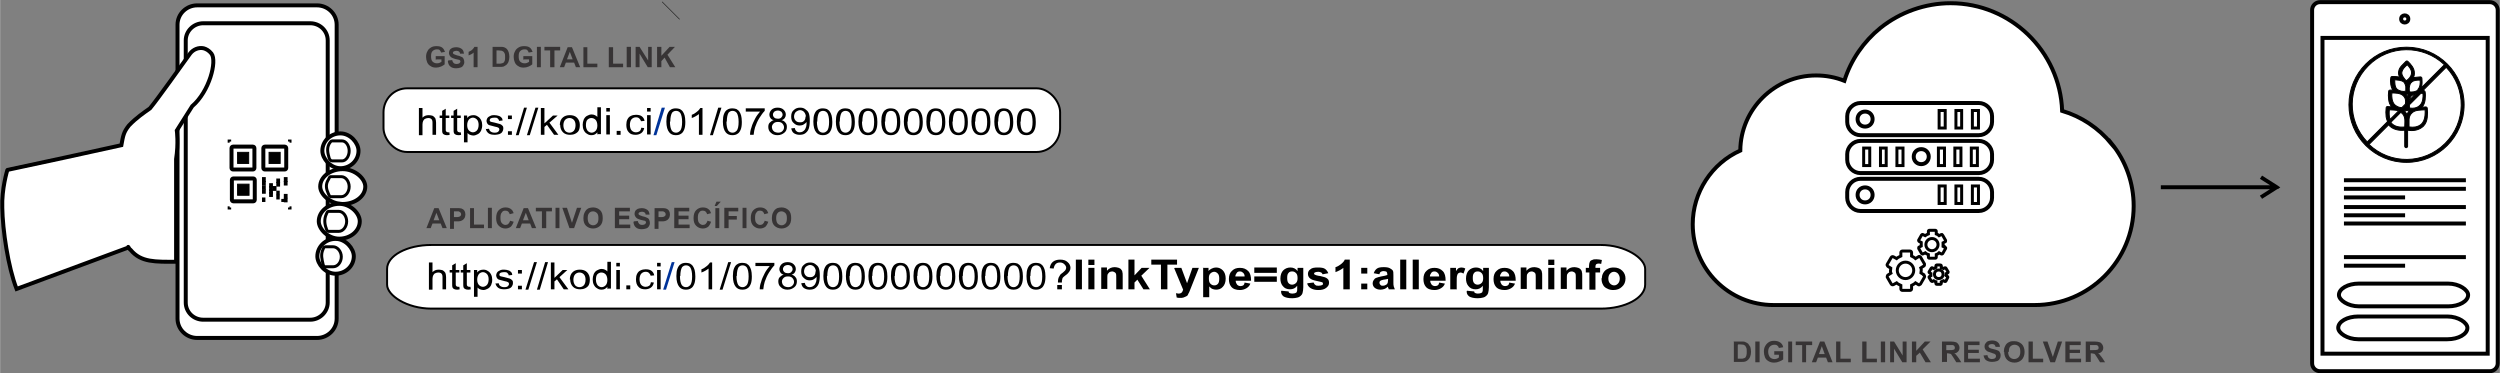 <?xml version="1.0" encoding="UTF-8"?>
<!DOCTYPE svg PUBLIC "-//W3C//DTD SVG 1.1//EN" "http://www.w3.org/Graphics/SVG/1.1/DTD/svg11.dtd">
<!-- Creator: CorelDRAW Home & Student X6 -->
<svg xmlns="http://www.w3.org/2000/svg" xml:space="preserve" width="1063.41mm" height="158.809mm" version="1.1" style="shape-rendering:geometricPrecision; text-rendering:geometricPrecision; image-rendering:optimizeQuality; fill-rule:evenodd; clip-rule:evenodd"
viewBox="0 0 6990 1044"
 xmlns:xlink="http://www.w3.org/1999/xlink">
 <rect x="0" y="0" width="6990" height="1044" fill="#808080" stroke="none"/>
 <defs>
  <style type="text/css">
   <![CDATA[
    .str0 {stroke:black;stroke-width:1.315}
    .str4 {stroke:black;stroke-width:2.782}
    .str3 {stroke:black;stroke-width:5.565}
    .str2 {stroke:black;stroke-width:8.348}
    .str1 {stroke:black;stroke-width:11.13}
    .fil0 {fill:none}
    .fil6 {fill:none;fill-rule:nonzero}
    .fil3 {fill:#FEFEFE}
    .fil8 {fill:black}
    .fil9 {fill:#4D4D4D}
    .fil7 {fill:#6666CC}
    .fil2 {fill:white}
    .fil1 {fill:#373435;fill-rule:nonzero}
    .fil4 {fill:black;fill-rule:nonzero}
    .fil5 {fill:#003399;fill-rule:nonzero}
   ]]>
  </style>
 </defs>
 <g id="Camada_x0020_1">
  <g id="_570365920">
   <line class="fil0 str0" x1="1851" y1="5" x2="1900" y2= "54" />
   <path class="fil1" d="M1218 167l0 -10 25 0 0 23c-2,2 -6,4 -10,6 -5,2 -9,3 -14,3 -6,0 -11,-1 -15,-4 -4,-2 -8,-6 -10,-11 -2,-5 -3,-10 -3,-15 0,-6 1,-11 4,-16 2,-5 6,-8 11,-11 4,-2 8,-3 14,-3 7,0 12,1 16,4 4,3 6,7 8,12l-11 2c-1,-3 -2,-5 -4,-7 -2,-2 -5,-2 -8,-2 -5,0 -9,2 -12,5 -3,3 -4,8 -4,14 0,7 1,12 4,15 3,3 7,5 12,5 2,0 5,0 7,-1 2,-1 4,-2 6,-3l0 -7 -13 0z"/>
   <path id="1" class="fil1" d="M1253 169l11 -1c1,4 2,6 4,8 2,2 5,3 8,3 4,0 6,-1 8,-2 2,-2 3,-3 3,-5 0,-1 0,-2 -1,-3 -1,-1 -2,-2 -4,-2 -1,0 -4,-1 -9,-2 -6,-2 -10,-3 -13,-6 -3,-3 -5,-7 -5,-11 0,-3 1,-6 2,-8 2,-3 4,-4 7,-6 3,-1 7,-2 11,-2 7,0 12,2 16,5 4,3 5,7 6,13l-11 0c0,-3 -2,-5 -3,-6 -2,-1 -4,-2 -7,-2 -3,0 -6,1 -8,2 -1,1 -2,2 -2,4 0,1 1,2 2,3 1,1 5,2 10,4 6,1 10,3 12,4 3,1 5,3 6,6 1,2 2,5 2,9 0,3 -1,6 -3,9 -2,3 -4,5 -8,6 -3,1 -7,2 -12,2 -7,0 -13,-2 -16,-5 -4,-3 -6,-8 -7,-14z"/>
   <path id="2" class="fil1" d="M1335 188l-11 0 0 -41c-4,4 -9,6 -14,8l0 -10c3,-1 6,-3 9,-5 3,-3 6,-6 7,-9l9 0 0 57z"/>
   <path id="3" class="fil1" d="M1377 131l21 0c5,0 8,0 11,1 3,1 6,3 8,5 2,2 4,6 5,9 1,4 2,8 2,13 0,5 -1,9 -2,12 -1,4 -3,7 -6,10 -2,2 -5,3 -8,5 -3,1 -6,1 -10,1l-21 0 0 -56zm11 10l0 37 8 0c3,0 5,0 7,-1 2,0 3,-1 5,-2 1,-1 2,-3 3,-5 1,-3 1,-6 1,-10 0,-4 0,-8 -1,-10 -1,-2 -2,-4 -3,-5 -1,-1 -3,-2 -5,-3 -2,0 -5,-1 -9,-1l-5 0z"/>
   <path id="4" class="fil1" d="M1463 167l0 -10 25 0 0 23c-2,2 -6,4 -10,6 -5,2 -9,3 -14,3 -6,0 -11,-1 -15,-4 -4,-2 -8,-6 -10,-11 -2,-5 -3,-10 -3,-15 0,-6 1,-11 4,-16 2,-5 6,-8 11,-11 4,-2 8,-3 14,-3 7,0 12,1 16,4 4,3 6,7 8,12l-11 2c-1,-3 -2,-5 -4,-7 -2,-2 -5,-2 -8,-2 -5,0 -9,2 -12,5 -3,3 -4,8 -4,14 0,7 1,12 4,15 3,3 7,5 12,5 2,0 5,0 7,-1 2,-1 4,-2 6,-3l0 -7 -13 0z"/>
   <polygon id="5" class="fil1" points="1501,188 1501,131 1512,131 1512,188 "/>
   <polygon id="6" class="fil1" points="1538,188 1538,141 1522,141 1522,131 1566,131 1566,141 1550,141 1550,188 "/>
   <path id="7" class="fil1" d="M1622 188l-12 0 -5 -13 -23 0 -5 13 -12 0 22 -56 12 0 23 56zm-21 -22l-8 -21 -8 21 15 0z"/>
   <polygon id="8" class="fil1" points="1631,188 1631,132 1642,132 1642,178 1670,178 1670,188 "/>
   <polygon id="9" class="fil1" points="1702,188 1702,132 1714,132 1714,178 1742,178 1742,188 "/>
   <polygon id="10" class="fil1" points="1752,188 1752,131 1764,131 1764,188 "/>
   <polygon id="11" class="fil1" points="1777,188 1777,131 1788,131 1812,169 1812,131 1822,131 1822,188 1811,188 1788,150 1788,188 "/>
   <polygon id="12" class="fil1" points="1837,188 1837,131 1849,131 1849,156 1872,131 1887,131 1866,153 1888,188 1873,188 1858,161 1849,171 1849,188 "/>
   <path class="fil1" d="M4847 955l21 0c5,0 9,0 11,1 3,1 6,3 9,5 2,3 4,6 6,9 1,4 2,8 2,14 0,5 -1,9 -2,12 -1,4 -4,8 -6,10 -2,2 -5,4 -8,5 -3,1 -6,1 -10,1l-22 0 0 -58zm12 10l0 38 9 0c3,0 6,0 7,-1 2,0 3,-1 5,-2 1,-1 2,-3 3,-6 1,-3 1,-6 1,-11 0,-4 0,-8 -1,-10 -1,-2 -2,-4 -3,-6 -1,-1 -3,-2 -5,-3 -2,0 -5,-1 -10,-1l-5 0z"/>
   <polygon id="1" class="fil1" points="4908,1013 4908,955 4920,955 4920,1013 "/>
   <path id="2" class="fil1" d="M4961 992l0 -10 25 0 0 23c-2,2 -6,4 -11,6 -5,2 -9,3 -14,3 -6,0 -11,-1 -16,-4 -5,-3 -8,-6 -10,-11 -2,-5 -3,-10 -3,-16 0,-6 1,-11 4,-16 3,-5 6,-8 11,-11 4,-2 8,-3 14,-3 7,0 13,2 17,5 4,3 7,7 8,13l-12 2c-1,-3 -2,-5 -5,-7 -2,-2 -5,-2 -8,-2 -5,0 -9,2 -12,5 -3,3 -5,8 -5,14 0,7 2,12 5,16 3,3 7,5 12,5 2,0 5,0 7,-1 2,-1 5,-2 6,-4l0 -7 -13 0z"/>
   <polygon id="3" class="fil1" points="5000,1013 5000,955 5011,955 5011,1013 "/>
   <polygon id="4" class="fil1" points="5039,1013 5039,965 5021,965 5021,955 5067,955 5067,965 5050,965 5050,1013 "/>
   <path id="5" class="fil1" d="M5124 1013l-13 0 -5 -13 -23 0 -5 13 -12 0 23 -58 12 0 23 58zm-22 -23l-8 -22 -8 22 16 0z"/>
   <polygon id="6" class="fil1" points="5134,1013 5134,955 5146,955 5146,1003 5175,1003 5175,1013 "/>
   <polygon id="7" class="fil1" points="5207,1013 5207,955 5219,955 5219,1003 5248,1003 5248,1013 "/>
   <polygon id="8" class="fil1" points="5259,1013 5259,955 5271,955 5271,1013 "/>
   <polygon id="9" class="fil1" points="5285,1013 5285,955 5296,955 5320,994 5320,955 5331,955 5331,1013 5319,1013 5296,975 5296,1013 "/>
   <polygon id="10" class="fil1" points="5346,1013 5346,955 5358,955 5358,981 5382,955 5398,955 5376,977 5399,1013 5384,1013 5368,986 5358,995 5358,1013 "/>
   <path id="11" class="fil1" d="M5430 1013l0 -58 25 0c6,0 11,1 14,2 3,1 5,3 7,6 2,3 3,6 3,9 0,4 -1,8 -4,11 -3,3 -6,5 -11,5 3,1 5,3 6,5 2,2 4,5 7,9l7 11 -14 0 -8 -13c-3,-5 -5,-7 -6,-9 -1,-1 -2,-2 -4,-2 -1,0 -3,-1 -6,-1l-2 0 0 24 -12 0zm12 -34l9 0c6,0 9,0 11,-1 1,0 3,-1 3,-2 1,-1 1,-3 1,-4 0,-2 -1,-4 -2,-5 -1,-1 -3,-2 -4,-2 -1,0 -4,0 -9,0l-9 0 0 15z"/>
   <polygon id="12" class="fil1" points="5492,1013 5492,955 5535,955 5535,965 5503,965 5503,978 5533,978 5533,987 5503,987 5503,1003 5536,1003 5536,1013 "/>
   <path id="13" class="fil1" d="M5546 994l11 -1c1,4 2,7 4,8 2,2 5,3 8,3 4,0 7,-1 9,-2 2,-2 3,-3 3,-6 0,-1 0,-3 -1,-4 -1,-1 -2,-2 -4,-3 -1,0 -4,-1 -9,-3 -6,-2 -11,-3 -13,-6 -4,-3 -5,-7 -5,-12 0,-3 1,-6 3,-8 2,-3 4,-5 7,-6 3,-1 7,-2 11,-2 7,0 13,2 16,5 4,3 6,8 6,13l-12 0c-1,-3 -2,-5 -3,-6 -2,-1 -4,-2 -7,-2 -3,0 -6,1 -8,2 -1,1 -2,2 -2,4 0,1 1,3 2,4 1,1 5,3 11,4 6,1 10,3 13,4 3,1 5,3 6,6 2,3 2,6 2,9 0,3 -1,6 -3,9 -2,3 -4,5 -8,6 -3,1 -8,2 -13,2 -7,0 -13,-2 -17,-5 -4,-3 -6,-8 -7,-15z"/>
   <path id="14" class="fil1" d="M5603 984c0,-6 1,-11 3,-15 1,-3 3,-6 5,-8 2,-2 5,-4 8,-5 4,-2 8,-2 13,-2 9,0 15,3 21,8 5,5 8,13 8,22 0,9 -3,17 -8,22 -5,5 -12,8 -20,8 -9,0 -16,-3 -21,-8 -5,-5 -8,-13 -8,-22zm12 0c0,7 2,12 5,15 3,3 7,5 12,5 5,0 9,-2 12,-5 3,-3 5,-8 5,-15 0,-7 -1,-12 -4,-15 -3,-3 -7,-5 -12,-5 -5,0 -9,2 -12,5 -3,3 -4,8 -4,15z"/>
   <polygon id="15" class="fil1" points="5672,1013 5672,955 5684,955 5684,1003 5713,1003 5713,1013 "/>
   <polygon id="16" class="fil1" points="5733,1013 5712,955 5725,955 5740,998 5754,955 5766,955 5746,1013 "/>
   <polygon id="17" class="fil1" points="5775,1013 5775,955 5818,955 5818,965 5787,965 5787,978 5816,978 5816,987 5787,987 5787,1003 5819,1003 5819,1013 "/>
   <path id="18" class="fil1" d="M5832 1013l0 -58 25 0c6,0 11,1 14,2 3,1 5,3 7,6 2,3 3,6 3,9 0,4 -1,8 -4,11 -3,3 -6,5 -11,5 3,1 5,3 6,5 2,2 4,5 7,9l7 11 -14 0 -8 -13c-3,-5 -5,-7 -6,-9 -1,-1 -2,-2 -4,-2 -1,0 -3,-1 -6,-1l-2 0 0 24 -12 0zm12 -34l9 0c6,0 9,0 11,-1 1,0 3,-1 3,-2 1,-1 1,-3 1,-4 0,-2 -1,-4 -2,-5 -1,-1 -3,-2 -4,-2 -1,0 -4,0 -9,0l-9 0 0 15z"/>
   <path class="fil2 str1" d="M5904 402c-36,-44 -84,-76 -138,-92 -6,-167 -144,-301 -312,-301 -71,0 -141,25 -196,69 -47,38 -83,90 -101,148 -25,-10 -52,-15 -79,-15 -116,0 -211,94 -212,210 -80,36 -133,117 -133,206 0,125 101,226 226,226l730 0c153,0 277,-124 277,-277 0,-64 -22,-126 -62,-175z"/>
   <path class="fil2 str1" d="M5533 378l-331 0c-20,0 -37,-17 -37,-37l0 -16c0,-20 17,-37 37,-37l331 0c20,0 37,17 37,37l0 16c0,20 -17,37 -37,37z"/>
   <path class="fil2 str1" d="M5236 333c0,12 -9,21 -21,21 -12,0 -21,-9 -21,-21 0,-12 9,-21 21,-21 12,0 21,9 21,21z"/>
   <polygon class="fil2 str2" points="5439,358 5422,358 5422,309 5439,309 "/>
   <polygon class="fil2 str2" points="5485,358 5469,358 5469,309 5485,309 "/>
   <polygon class="fil2 str2" points="5532,358 5515,358 5515,309 5532,309 "/>
   <path class="fil2 str1" d="M5533 484l-331 0c-20,0 -37,-17 -37,-37l0 -16c0,-20 17,-37 37,-37l331 0c20,0 37,17 37,37l0 16c0,20 -17,37 -37,37z"/>
   <path class="fil2 str1" d="M5533 590l-331 0c-20,0 -37,-17 -37,-37l0 -16c0,-20 17,-37 37,-37l331 0c20,0 37,17 37,37l0 16c0,20 -17,37 -37,37z"/>
   <path class="fil2 str1" d="M5236 545c0,12 -9,21 -21,21 -12,0 -21,-9 -21,-21 0,-12 9,-21 21,-21 12,0 21,9 21,21z"/>
   <polygon class="fil2 str2" points="5439,569 5422,569 5422,520 5439,520 "/>
   <polygon class="fil2 str2" points="5485,569 5469,569 5469,520 5485,520 "/>
   <polygon class="fil2 str2" points="5532,569 5515,569 5515,520 5532,520 "/>
   <polygon class="fil2 str2" points="5228,463 5211,463 5211,414 5228,414 "/>
   <polygon class="fil2 str2" points="5274,463 5258,463 5258,414 5274,414 "/>
   <polygon class="fil2 str2" points="5321,463 5304,463 5304,414 5321,414 "/>
   <polygon class="fil2 str2" points="5437,463 5420,463 5420,414 5437,414 "/>
   <polygon class="fil2 str2" points="5483,463 5466,463 5466,414 5483,414 "/>
   <polygon class="fil2 str2" points="5529,463 5512,463 5512,414 5529,414 "/>
   <path class="fil2 str1" d="M5393 438c0,12 -9,21 -21,21 -12,0 -21,-9 -21,-21 0,-12 9,-21 21,-21 12,0 21,9 21,21z"/>
   <path class="fil3 str2" d="M5379 768l-8 -5c0,-2 1,-4 1,-7 0,-2 0,-5 -1,-7l8 -5c1,-1 2,-1 2,-3 0,-1 0,-2 0,-3l-11 -19c-1,-1 -2,-2 -3,-2 -1,0 -2,0 -3,1l-8 5c-3,-3 -7,-5 -11,-7l0 -10c0,-2 -2,-4 -4,-4l-22 0c-2,0 -4,2 -4,4l0 10c-4,2 -9,4 -12,7l-9 -5c-2,-1 -5,0 -6,2l-11 19c-1,1 -1,2 0,3 0,1 1,2 2,3l8 5c0,2 -1,4 -1,7 0,2 0,5 1,7l-8 5c-1,1 -2,2 -2,3 0,1 0,2 0,3l11 19c1,2 4,3 6,2l9 -5c3,3 8,5 12,7l0 10c0,2 2,4 4,4l22 0c2,0 4,-2 4,-4l0 -10c4,-2 8,-4 11,-7l8 5c1,1 2,1 3,0 1,0 2,-1 3,-2l11 -19c1,-2 0,-5 -2,-6z"/>
   <circle class="fil2 str2" cx="5328" cy="756" r="23"/>
   <g>
    <path class="fil3 str2" d="M5446 773l-4 -2c0,-1 0,-2 0,-3 0,-1 0,-2 0,-3l4 -2c1,0 1,-1 1,-1 0,-1 0,-1 0,-2l-6 -10c0,-1 -1,-1 -1,-1 -1,0 -1,0 -2,0l-4 2c-2,-1 -4,-3 -6,-3l0 -5c0,-1 -1,-2 -2,-2l-11 0c-1,0 -2,1 -2,2l0 5c-2,1 -4,2 -6,3l-4 -2c-1,-1 -2,0 -3,1l-6 10c0,1 0,1 0,2 0,1 1,1 1,1l4 2c0,1 0,2 0,3 0,1 0,2 0,3l-4 2c-1,0 -1,1 -1,1 0,1 0,1 0,2l6 10c1,1 2,1 3,1l4 -2c2,1 4,3 6,3l0 5c0,1 1,2 2,2l11 0c1,0 2,-1 2,-2l0 -5c2,-1 4,-2 6,-3l4 2c1,0 1,0 2,0 1,0 1,-1 1,-1l5 -10c1,-1 0,-2 -1,-3z"/>
    <circle class="fil2 str2" cx="5421" cy="767" r="12"/>
   </g>
   <path class="fil3 str2" d="M5439 692l-6 -3c0,-2 0,-3 0,-5 0,-2 0,-3 0,-5l6 -3c1,0 1,-1 1,-2 0,-1 0,-2 0,-2l-8 -14c0,-1 -1,-1 -2,-2 -1,0 -2,0 -2,0l-6 3c-2,-2 -5,-4 -8,-5l0 -7c0,-2 -1,-3 -3,-3l-16 0c-2,0 -3,1 -3,3l0 7c-3,1 -6,3 -9,5l-6 -3c-2,-1 -3,0 -4,1l-8 14c0,1 -1,2 0,2 0,1 1,2 1,2l6 3c0,2 0,3 0,5 0,2 0,3 0,5l-6 3c-1,0 -1,1 -1,2 0,1 0,2 0,2l8 14c1,1 3,2 4,1l6 -3c2,2 6,4 9,5l0 7c0,2 1,3 3,3l16 0c2,0 3,-1 3,-3l0 -7c3,-1 6,-3 8,-5l6 3c1,0 2,1 2,0 1,0 2,-1 2,-1l8 -14c1,-2 0,-3 -1,-4z"/>
   <circle class="fil2 str2" cx="5402" cy="684" r="17"/>
   <path class="fil2 str1" d="M6487 6l475 0c12,0 22,10 22,22l0 988c0,12 -10,22 -22,22l-475 0c-12,0 -22,-10 -22,-22l0 -988c0,-12 10,-22 22,-22z"/>
   <circle class="fil0 str1" cx="6724" cy="53" r="10"/>
   <rect class="fil2 str1" x="6494" y="106" width="462" height="883"/>
   <line class="fil0 str1" x1="6554" y1="504" x2="6895" y2= "504" />
   <line class="fil0 str1" x1="6554" y1="528" x2="6895" y2= "528" />
   <line class="fil0 str1" x1="6554" y1="552" x2="6725" y2= "552" />
   <line class="fil0 str1" x1="6554" y1="719" x2="6895" y2= "719" />
   <line class="fil0 str1" x1="6554" y1="743" x2="6725" y2= "743" />
   <rect class="fil0 str1" x="6540" y="793" width="361.239" height="63.635" rx="56" ry="56"/>
   <rect class="fil0 str1" x="6538" y="885" width="361.239" height="63.635" rx="56" ry="56"/>
   <rect class="fil2 str3" x="1072" y="247" width="1892" height="178" rx="66" ry="67"/>
   <path class="fil4" d="M1171 377l0 -75 10 0 0 27c5,-5 10,-7 18,-7 4,0 8,1 11,2 3,2 5,4 7,7 1,3 2,7 2,12l0 34 -10 0 0 -34c0,-5 -1,-8 -3,-10 -2,-2 -5,-3 -9,-3 -3,0 -6,1 -8,2 -3,1 -4,3 -6,6 -1,2 -2,6 -2,10l0 30 -10 0z"/>
   <path id="1" class="fil4" d="M1256 369l1 8c-3,1 -5,1 -8,1 -4,0 -6,-1 -8,-2 -2,-1 -3,-2 -4,-4 -1,-2 -1,-5 -1,-11l0 -31 -7 0 0 -7 7 0 0 -13 10 -6 0 19 10 0 0 7 -10 0 0 32c0,3 0,4 1,5 0,1 1,1 2,2 1,0 2,1 3,1 1,0 3,0 4,0z"/>
   <path id="2" class="fil4" d="M1288 369l1 8c-3,1 -5,1 -8,1 -4,0 -6,-1 -8,-2 -2,-1 -3,-2 -4,-4 -1,-2 -1,-5 -1,-11l0 -31 -7 0 0 -7 7 0 0 -13 10 -6 0 19 10 0 0 7 -10 0 0 32c0,3 0,4 1,5 0,1 1,1 2,2 1,0 2,1 3,1 1,0 3,0 4,0z"/>
   <path id="3" class="fil4" d="M1297 398l0 -75 9 0 0 7c2,-3 5,-5 7,-6 3,-1 6,-2 10,-2 5,0 9,1 13,4 4,2 7,6 9,10 2,4 3,9 3,14 0,6 -1,10 -3,15 -2,4 -5,8 -9,10 -4,2 -8,4 -13,4 -3,0 -6,-1 -9,-2 -3,-1 -5,-3 -7,-5l0 26 -10 0zm9 -48c0,7 2,12 5,15 3,3 7,5 11,5 4,0 8,-2 11,-5 3,-3 5,-9 5,-16 0,-7 -2,-12 -5,-15 -3,-3 -7,-5 -11,-5 -4,0 -8,2 -11,5 -3,4 -5,9 -5,16z"/>
   <path id="4" class="fil4" d="M1357 361l10 -1c1,4 2,6 5,8 3,2 6,3 11,3 5,0 8,-1 10,-3 2,-2 3,-4 3,-6 0,-2 -1,-4 -3,-5 -1,-1 -5,-2 -10,-3 -7,-2 -12,-3 -15,-4 -3,-1 -5,-3 -6,-5 -1,-2 -2,-5 -2,-7 0,-2 1,-5 2,-7 1,-2 3,-4 5,-5 2,-1 4,-2 6,-3 3,-1 6,-1 9,-1 5,0 9,1 12,2 4,1 6,3 8,5 2,2 3,5 3,8l-10 1c0,-3 -2,-5 -4,-7 -2,-2 -5,-2 -9,-2 -5,0 -8,1 -10,2 -2,1 -3,3 -3,5 0,1 0,2 1,3 1,1 2,2 4,2 1,0 4,1 9,2 7,2 12,3 15,4 3,1 5,3 7,5 2,2 2,5 2,8 0,3 -1,6 -3,9 -2,3 -5,5 -8,6 -4,1 -8,2 -12,2 -8,0 -14,-1 -18,-4 -4,-3 -7,-7 -8,-13z"/>
   <path id="5" class="fil4" d="M1420 333l0 -10 11 0 0 10 -11 0zm0 44l0 -10 11 0 0 10 -11 0z"/>
   <polygon id="6" class="fil4" points="1442,378 1465,301 1473,301 1450,378 "/>
   <polygon id="7" class="fil4" points="1473,378 1497,301 1505,301 1481,378 "/>
   <polygon id="8" class="fil4" points="1512,377 1512,302 1522,302 1522,345 1546,323 1559,323 1536,343 1561,377 1549,377 1529,349 1522,355 1522,377 "/>
   <path id="9" class="fil4" d="M1565 350c0,-10 3,-17 9,-22 5,-4 11,-6 19,-6 8,0 15,2 20,7 5,5 8,12 8,20 0,7 -1,12 -3,16 -2,4 -6,7 -10,9 -4,2 -9,3 -14,3 -8,0 -15,-2 -20,-7 -5,-5 -8,-12 -8,-21zm10 0c0,7 2,12 5,16 3,3 7,5 12,5 5,0 9,-2 12,-5 3,-3 5,-9 5,-16 0,-7 -2,-12 -5,-15 -3,-3 -7,-5 -12,-5 -5,0 -9,2 -12,5 -3,3 -5,9 -5,15z"/>
   <path id="10" class="fil4" d="M1670 377l0 -7c-4,5 -9,8 -16,8 -5,0 -9,-1 -13,-4 -4,-2 -7,-6 -9,-10 -2,-4 -3,-9 -3,-15 0,-5 1,-10 3,-15 2,-4 5,-8 9,-10 4,-2 8,-4 13,-4 4,0 7,1 9,2 3,1 5,3 7,5l0 -27 10 0 0 75 -9 0zm-32 -27c0,7 2,12 5,16 3,3 7,5 11,5 4,0 8,-2 11,-5 3,-3 5,-8 5,-15 0,-7 -2,-13 -5,-16 -3,-3 -7,-5 -12,-5 -4,0 -8,2 -11,5 -3,3 -4,9 -4,16z"/>
   <path id="11" class="fil4" d="M1695 312l0 -10 10 0 0 10 -10 0zm0 64l0 -54 10 0 0 54 -10 0z"/>
   <polygon id="12" class="fil4" points="1724,377 1724,366 1735,366 1735,377 "/>
   <path id="13" class="fil4" d="M1791 357l10 1c-1,6 -4,11 -8,14 -4,3 -10,5 -16,5 -8,0 -15,-2 -19,-7 -5,-5 -7,-12 -7,-21 0,-6 1,-11 3,-15 2,-4 5,-8 10,-10 4,-2 9,-3 14,-3 6,0 12,1 16,4 4,3 7,7 8,13l-10 1c-1,-4 -3,-6 -5,-8 -2,-2 -5,-3 -9,-3 -5,0 -9,2 -12,5 -3,3 -5,9 -5,16 0,7 2,13 5,16 3,3 7,5 12,5 4,0 7,-1 10,-3 3,-2 4,-6 5,-10z"/>
   <path id="14" class="fil4" d="M1809 312l0 -10 10 0 0 10 -10 0zm0 64l0 -54 10 0 0 54 -10 0z"/>
   <path id="15" class="fil4" d="M1863 340c0,-9 1,-16 3,-21 2,-5 5,-10 9,-12 4,-3 9,-4 15,-4 4,0 8,1 11,2 3,2 6,4 8,7 2,3 4,7 5,11 1,4 2,10 2,18 0,9 -1,16 -3,21 -2,5 -5,10 -9,12 -4,3 -9,4 -15,4 -8,0 -14,-3 -18,-8 -5,-6 -8,-16 -8,-30zm10 0c0,12 2,20 5,25 3,4 7,6 12,6 5,0 8,-2 12,-6 3,-4 5,-12 5,-24 0,-12 -2,-20 -5,-25 -3,-4 -7,-6 -12,-6 -5,0 -8,2 -11,5 -3,5 -5,13 -5,25z"/>
   <path id="16" class="fil4" d="M1964 377l-10 0 0 -58c-2,2 -6,4 -9,6 -4,2 -7,4 -11,5l0 -9c6,-2 10,-5 15,-9 4,-3 7,-7 9,-10l6 0 0 75z"/>
   <polygon id="17" class="fil4" points="1985,378 2008,301 2017,301 1993,378 "/>
   <path id="18" class="fil4" d="M2021 340c0,-9 1,-16 3,-21 2,-5 5,-10 9,-12 4,-3 9,-4 15,-4 4,0 8,1 11,2 3,2 6,4 8,7 2,3 4,7 5,11 1,4 2,10 2,18 0,9 -1,16 -3,21 -2,5 -5,10 -9,12 -4,3 -9,4 -15,4 -8,0 -14,-3 -18,-8 -5,-6 -8,-16 -8,-30zm10 0c0,12 2,20 5,25 3,4 7,6 12,6 5,0 8,-2 12,-6 3,-4 5,-12 5,-24 0,-12 -2,-20 -5,-25 -3,-4 -7,-6 -12,-6 -5,0 -8,2 -11,5 -3,5 -5,13 -5,25z"/>
   <path id="19" class="fil4" d="M2085 312l0 -9 53 0 0 7c-5,5 -10,12 -15,20 -5,8 -9,17 -12,26 -2,6 -3,13 -4,21l-10 0c0,-6 1,-13 4,-21 2,-8 6,-16 10,-24 4,-8 9,-14 14,-20l-40 0z"/>
   <path id="20" class="fil4" d="M2163 336c-4,-1 -7,-3 -9,-6 -2,-3 -3,-6 -3,-9 0,-5 2,-10 6,-14 4,-4 10,-6 17,-6 7,0 13,2 17,6 4,4 6,8 6,14 0,3 -1,6 -3,9 -2,3 -5,5 -9,6 5,1 9,4 11,7 3,3 4,7 4,12 0,6 -2,12 -7,16 -5,4 -11,7 -19,7 -8,0 -14,-2 -19,-7 -5,-4 -7,-10 -7,-16 0,-5 1,-9 4,-12 3,-3 7,-6 11,-7zm-2 -16c0,4 1,6 4,9 2,2 6,3 10,3 4,0 7,-1 9,-3 2,-2 4,-5 4,-8 0,-3 -1,-6 -4,-9 -3,-2 -6,-3 -9,-3 -4,0 -7,1 -10,3 -2,2 -4,5 -4,8zm-3 35c0,3 1,5 2,8 1,2 3,4 6,6 3,1 6,2 9,2 5,0 9,-1 12,-4 3,-3 5,-6 5,-11 0,-4 -2,-8 -5,-11 -3,-3 -7,-4 -12,-4 -5,0 -9,1 -12,4 -3,3 -5,6 -5,11z"/>
   <path id="21" class="fil4" d="M2212 359l10 -1c1,4 2,7 5,9 2,2 5,3 9,3 3,0 6,-1 8,-2 2,-1 4,-3 6,-5 1,-2 3,-5 4,-9 1,-4 1,-7 1,-11 0,0 0,-1 0,-2 -2,3 -5,5 -8,7 -3,2 -7,3 -11,3 -7,0 -12,-2 -17,-7 -5,-4 -7,-10 -7,-18 0,-8 2,-14 7,-18 5,-5 11,-7 18,-7 5,0 10,1 14,4 4,3 8,6 10,11 2,5 3,12 3,21 0,10 -1,17 -3,23 -2,6 -6,10 -10,13 -4,3 -10,4 -16,4 -6,0 -12,-2 -16,-5 -4,-3 -6,-8 -7,-14zm41 -33c0,-5 -2,-9 -5,-13 -3,-3 -7,-5 -11,-5 -4,0 -8,2 -12,5 -3,3 -5,8 -5,13 0,5 2,9 5,12 3,3 7,4 12,4 5,0 8,-1 11,-4 3,-3 4,-7 4,-12z"/>
   <path id="22" class="fil4" d="M2274 340c0,-9 1,-16 3,-21 2,-5 5,-10 9,-12 4,-3 9,-4 15,-4 4,0 8,1 11,2 3,2 6,4 8,7 2,3 4,7 5,11 1,4 2,10 2,18 0,9 -1,16 -3,21 -2,5 -5,10 -9,12 -4,3 -9,4 -15,4 -8,0 -14,-3 -18,-8 -5,-6 -8,-16 -8,-30zm10 0c0,12 2,20 5,25 3,4 7,6 12,6 5,0 8,-2 12,-6 3,-4 5,-12 5,-24 0,-12 -2,-20 -5,-25 -3,-4 -7,-6 -12,-6 -5,0 -8,2 -11,5 -3,5 -5,13 -5,25z"/>
   <path id="23" class="fil4" d="M2337 340c0,-9 1,-16 3,-21 2,-5 5,-10 9,-12 4,-3 9,-4 15,-4 4,0 8,1 11,2 3,2 6,4 8,7 2,3 4,7 5,11 1,4 2,10 2,18 0,9 -1,16 -3,21 -2,5 -5,10 -9,12 -4,3 -9,4 -15,4 -8,0 -14,-3 -18,-8 -5,-6 -8,-16 -8,-30zm10 0c0,12 2,20 5,25 3,4 7,6 12,6 5,0 8,-2 12,-6 3,-4 5,-12 5,-24 0,-12 -2,-20 -5,-25 -3,-4 -7,-6 -12,-6 -5,0 -8,2 -11,5 -3,5 -5,13 -5,25z"/>
   <path id="24" class="fil4" d="M2400 340c0,-9 1,-16 3,-21 2,-5 5,-10 9,-12 4,-3 9,-4 15,-4 4,0 8,1 11,2 3,2 6,4 8,7 2,3 4,7 5,11 1,4 2,10 2,18 0,9 -1,16 -3,21 -2,5 -5,10 -9,12 -4,3 -9,4 -15,4 -8,0 -14,-3 -18,-8 -5,-6 -8,-16 -8,-30zm10 0c0,12 2,20 5,25 3,4 7,6 12,6 5,0 8,-2 12,-6 3,-4 5,-12 5,-24 0,-12 -2,-20 -5,-25 -3,-4 -7,-6 -12,-6 -5,0 -8,2 -11,5 -3,5 -5,13 -5,25z"/>
   <path id="25" class="fil4" d="M2464 340c0,-9 1,-16 3,-21 2,-5 5,-10 9,-12 4,-3 9,-4 15,-4 4,0 8,1 11,2 3,2 6,4 8,7 2,3 4,7 5,11 1,4 2,10 2,18 0,9 -1,16 -3,21 -2,5 -5,10 -9,12 -4,3 -9,4 -15,4 -8,0 -14,-3 -18,-8 -5,-6 -8,-16 -8,-30zm10 0c0,12 2,20 5,25 3,4 7,6 12,6 5,0 8,-2 12,-6 3,-4 5,-12 5,-24 0,-12 -2,-20 -5,-25 -3,-4 -7,-6 -12,-6 -5,0 -8,2 -11,5 -3,5 -5,13 -5,25z"/>
   <path id="26" class="fil4" d="M2527 340c0,-9 1,-16 3,-21 2,-5 5,-10 9,-12 4,-3 9,-4 15,-4 4,0 8,1 11,2 3,2 6,4 8,7 2,3 4,7 5,11 1,4 2,10 2,18 0,9 -1,16 -3,21 -2,5 -5,10 -9,12 -4,3 -9,4 -15,4 -8,0 -14,-3 -18,-8 -5,-6 -8,-16 -8,-30zm10 0c0,12 2,20 5,25 3,4 7,6 12,6 5,0 8,-2 12,-6 3,-4 5,-12 5,-24 0,-12 -2,-20 -5,-25 -3,-4 -7,-6 -12,-6 -5,0 -8,2 -11,5 -3,5 -5,13 -5,25z"/>
   <path id="27" class="fil4" d="M2590 340c0,-9 1,-16 3,-21 2,-5 5,-10 9,-12 4,-3 9,-4 15,-4 4,0 8,1 11,2 3,2 6,4 8,7 2,3 4,7 5,11 1,4 2,10 2,18 0,9 -1,16 -3,21 -2,5 -5,10 -9,12 -4,3 -9,4 -15,4 -8,0 -14,-3 -18,-8 -5,-6 -8,-16 -8,-30zm10 0c0,12 2,20 5,25 3,4 7,6 12,6 5,0 8,-2 12,-6 3,-4 5,-12 5,-24 0,-12 -2,-20 -5,-25 -3,-4 -7,-6 -12,-6 -5,0 -8,2 -11,5 -3,5 -5,13 -5,25z"/>
   <path id="28" class="fil4" d="M2653 340c0,-9 1,-16 3,-21 2,-5 5,-10 9,-12 4,-3 9,-4 15,-4 4,0 8,1 11,2 3,2 6,4 8,7 2,3 4,7 5,11 1,4 2,10 2,18 0,9 -1,16 -3,21 -2,5 -5,10 -9,12 -4,3 -9,4 -15,4 -8,0 -14,-3 -18,-8 -5,-6 -8,-16 -8,-30zm10 0c0,12 2,20 5,25 3,4 7,6 12,6 5,0 8,-2 12,-6 3,-4 5,-12 5,-24 0,-12 -2,-20 -5,-25 -3,-4 -7,-6 -12,-6 -5,0 -8,2 -11,5 -3,5 -5,13 -5,25z"/>
   <path id="29" class="fil4" d="M2716 340c0,-9 1,-16 3,-21 2,-5 5,-10 9,-12 4,-3 9,-4 15,-4 4,0 8,1 11,2 3,2 6,4 8,7 2,3 4,7 5,11 1,4 2,10 2,18 0,9 -1,16 -3,21 -2,5 -5,10 -9,12 -4,3 -9,4 -15,4 -8,0 -14,-3 -18,-8 -5,-6 -8,-16 -8,-30zm10 0c0,12 2,20 5,25 3,4 7,6 12,6 5,0 8,-2 12,-6 3,-4 5,-12 5,-24 0,-12 -2,-20 -5,-25 -3,-4 -7,-6 -12,-6 -5,0 -8,2 -11,5 -3,5 -5,13 -5,25z"/>
   <path id="30" class="fil4" d="M2780 340c0,-9 1,-16 3,-21 2,-5 5,-10 9,-12 4,-3 9,-4 15,-4 4,0 8,1 11,2 3,2 6,4 8,7 2,3 4,7 5,11 1,4 2,10 2,18 0,9 -1,16 -3,21 -2,5 -5,10 -9,12 -4,3 -9,4 -15,4 -8,0 -14,-3 -18,-8 -5,-6 -8,-16 -8,-30zm10 0c0,12 2,20 5,25 3,4 7,6 12,6 5,0 8,-2 12,-6 3,-4 5,-12 5,-24 0,-12 -2,-20 -5,-25 -3,-4 -7,-6 -12,-6 -5,0 -8,2 -11,5 -3,5 -5,13 -5,25z"/>
   <path id="31" class="fil4" d="M2843 340c0,-9 1,-16 3,-21 2,-5 5,-10 9,-12 4,-3 9,-4 15,-4 4,0 8,1 11,2 3,2 6,4 8,7 2,3 4,7 5,11 1,4 2,10 2,18 0,9 -1,16 -3,21 -2,5 -5,10 -9,12 -4,3 -9,4 -15,4 -8,0 -14,-3 -18,-8 -5,-6 -8,-16 -8,-30zm10 0c0,12 2,20 5,25 3,4 7,6 12,6 5,0 8,-2 12,-6 3,-4 5,-12 5,-24 0,-12 -2,-20 -5,-25 -3,-4 -7,-6 -12,-6 -5,0 -8,2 -11,5 -3,5 -5,13 -5,25z"/>
   <polygon id="32" class="fil5" points="1827,378 1850,301 1859,301 1835,378 "/>
   <g>
    <path class="fil4" d="M6357 529l-315 0 0 -11 315 0 0 11zm12 -1l-6 -9 0 9 -44 -28 6 -9 44 28 0 9zm0 0l0 -9 7 5 -7 5zm-47 24l-3 -5 44 -28 6 9 -44 28 -3 -5z"/>
   </g>
   <g id="_372017856">
    <path class="fil4 str4" d="M6729 454c-89,0 -161,-72 -161,-161 0,-89 72,-161 161,-161 89,0 161,72 161,161 0,89 -72,161 -161,161zm3 -45c0,2 -2,4 -4,4 -2,0 -4,-2 -4,-4l0 -45c-16,2 -35,-2 -45,-15l-53 53c-1,1 -2,1 -3,1 60,58 155,57 214,-2 59,-59 60,-153 3,-213l-65 65c3,0 5,1 6,4 1,6 1,14 0,22 -1,8 -4,16 -9,21l11 -1c2,0 4,2 4,4 1,7 1,16 0,25 -1,9 -4,18 -11,25 -12,11 -28,14 -44,11l0 46 0 0zm-8 -54c0,-15 4,-31 -11,-41l-28 28c8,12 25,15 39,13l0 0zm27 -149c0,4 -1,7 -3,11 6,-1 13,-1 20,-2 2,0 4,2 4,4 0,5 1,12 0,18 0,3 -1,6 -2,9l65 -65c-60,-57 -155,-56 -213,3 -59,59 -60,154 -2,214 0,-1 0,-2 1,-3l55 -55c-2,-4 -3,-9 -4,-13 -1,-9 -1,-18 0,-25 0,-3 2,-4 4,-4l12 1c-6,-6 -8,-13 -9,-21 -1,-8 -1,-15 0,-22 0,-3 2,-4 4,-4l8 0c-3,-4 -5,-10 -6,-16 -1,-6 -1,-13 0,-18 0,-3 2,-4 4,-4 7,0 14,0 21,2 -3,-5 -4,-11 -3,-16 2,-13 12,-19 20,-28 2,-2 4,-2 6,0 4,4 8,8 12,14 4,6 6,12 6,19l0 0zm-8 -1c1,-9 -6,-18 -12,-24 -7,6 -13,12 -15,20 -2,9 6,18 12,25 8,-5 14,-12 15,-21l0 0zm-13 115c2,-4 4,-7 7,-10 -7,-1 -7,-1 -14,0 3,3 5,6 7,10l0 0zm24 35c25,-5 28,-26 27,-48 -13,1 -27,0 -36,8 -13,11 -8,26 -9,40 6,1 13,1 19,0l0 0zm-47 -45c-8,-3 -18,-2 -26,-3 -1,8 -1,19 2,27l24 -24 0 0zm19 -19c1,-9 1,-17 -7,-24 -8,-7 -21,-7 -31,-7 -1,10 0,25 8,33 6,5 12,8 20,8l11 -11 0 0zm5 -21c1,-2 2,-4 4,-6 -7,-1 -2,-1 -8,0 2,2 3,4 4,6l0 0zm21 32c6,-1 11,-4 15,-8 8,-8 9,-23 8,-33l-6 0 -32 32c0,3 0,6 0,9 5,1 11,1 16,0l0 0zm4 -40c-4,1 -8,3 -12,5 -4,3 -6,8 -8,14l20 -20zm-29 -6c0,-5 0,-9 0,-14 -1,-5 -3,-10 -6,-13 -7,-5 -16,-5 -25,-6 0,8 0,20 6,26 7,6 17,8 25,6zm34 -6c6,-6 7,-18 6,-26 -9,0 -18,0 -24,6 -4,3 -5,8 -6,13 -1,5 0,9 0,14 9,1 18,0 25,-6z"/>
    <path class="fil4" d="M6738 323l0 0c0,0 0,0 0,0 0,0 0,0 0,0 0,0 0,0 0,0 0,0 0,0 0,0 0,0 0,0 0,0 0,0 0,0 0,0 0,0 0,0 0,0 0,0 0,0 0,0 0,0 0,0 0,0 0,0 0,0 0,0l0 0c0,0 0,0 0,0 0,0 0,0 0,0 0,0 0,0 0,0 0,0 0,0 0,0 0,0 0,0 0,0 0,0 0,0 0,0 0,0 0,0 0,0 0,0 0,0 0,0 0,0 0,0 0,0 0,0 0,0 0,0z"/>
    <path id="1" class="fil4" d="M6738 323l0 0 0 0 0 0c0,0 0,0 0,0 0,0 0,0 0,0 0,0 0,0 0,0l0 0c0,0 0,0 0,0 0,0 0,0 0,0 0,0 0,0 0,0 0,0 0,0 0,0l0 0 0 0z"/>
    <path id="2" class="fil4" d="M6738 323l0 0c0,0 0,0 0,0 0,0 0,0 0,0 0,0 0,0 0,0 0,0 0,0 0,0 0,0 0,0 0,0 0,0 0,0 0,0 0,0 0,0 0,0 0,0 0,0 0,0 0,0 0,0 0,0l0 0c0,0 0,0 0,0 0,0 0,0 0,0 0,0 0,0 0,0 0,0 0,0 0,0zm0 0l0 0c0,0 0,0 0,0 0,0 0,0 0,0 0,0 0,0 0,0 0,0 0,0 0,0z"/>
    <path id="3" class="fil4" d="M6739 323c0,0 0,0 0,0 0,0 0,0 0,0 0,0 0,0 0,0 0,0 0,0 0,0 0,0 0,0 0,0 0,0 0,0 0,0 0,0 0,0 0,0 0,0 0,0 0,0 0,0 0,0 0,0 0,0 0,0 0,0 0,0 0,0 0,0 0,0 0,0 0,0 0,0 0,0 0,0 0,0 0,0 0,0l0 0c0,0 0,0 0,0 0,0 0,0 0,0 0,0 0,0 0,0 0,0 0,0 0,0 0,0 0,0 0,0 0,0 0,0 0,0 0,0 0,0 0,0l0 0c0,0 0,0 0,0 0,0 0,0 0,0l0 0c0,0 0,0 0,0zm0 0c0,0 0,0 0,0 0,0 0,0 0,0 0,0 0,0 0,0 0,0 0,0 0,0 0,0 0,0 0,0 0,0 0,0 0,0 0,0 0,0 0,0 0,0 0,0 0,0 0,0 0,0 0,0l0 0z"/>
    <path id="4" class="fil4" d="M6739 323l0 0c0,0 0,0 0,0 0,0 0,0 0,0 0,0 0,0 0,0 0,0 0,0 0,0l0 0 0 0 0 0 0 0 0 0 0 0 0 0 0 0 0 0 0 0 0 0c0,0 0,0 0,0 0,0 0,0 0,0 0,0 0,0 0,0 0,0 0,0 0,0z"/>
    <path id="5" class="fil4" d="M6739 323l0 0c0,0 0,0 0,0 0,0 0,0 0,0 0,0 0,0 0,0 0,0 0,0 0,0 0,0 0,0 0,0 0,0 0,0 0,0 0,0 0,0 0,0 0,0 0,0 0,0 0,0 0,0 0,0l0 0c0,0 0,0 0,0 0,0 0,0 0,0 0,0 0,0 0,0 0,0 0,0 0,0zm0 0l0 0c0,0 0,0 0,0 0,0 0,0 0,0 0,0 0,0 0,0 0,0 0,0 0,0z"/>
    <path id="6" class="fil4" d="M6739 323l0 0c0,0 0,0 0,0 0,0 0,0 0,0 0,0 0,0 0,0 0,0 0,0 0,0 0,0 0,0 0,0 0,0 0,0 0,0 0,0 0,0 0,0 0,0 0,0 0,0 0,0 0,0 0,0l0 0 0 0 0 0 0 0zm0 0c0,0 0,0 0,0 0,0 0,0 0,0 0,0 0,0 0,0 0,0 0,0 0,0 0,0 0,0 0,0 0,0 0,0 0,0 0,0 0,0 0,0 0,0 0,0 0,0z"/>
    <path id="7" class="fil4" d="M6739 323l0 0 0 0 0 0 0 0c0,0 0,0 0,0 0,0 0,0 0,0 0,0 0,0 0,0 0,0 0,0 0,0 0,0 0,0 0,0 0,0 0,0 0,0 0,0 0,0 0,0 0,0 0,0 0,0l0 0zm0 0c0,0 0,0 0,0 0,0 0,0 0,0 0,0 0,0 0,0 0,0 0,0 0,0 0,0 0,0 0,0 0,0 0,0 0,0 0,0 0,0 0,0 0,0 0,0 0,0z"/>
    <path id="8" class="fil4" d="M6739 323l0 0c0,0 0,0 0,0 0,0 0,0 0,0 0,0 0,0 0,0 0,0 0,0 0,0 0,0 0,0 0,0l0 0 0 0 0 0c0,0 0,0 0,0 0,0 0,0 0,0l0 0 0 0 0 0c0,0 0,0 0,0 0,0 0,0 0,0 0,0 0,0 0,0 0,0 0,0 0,0z"/>
    <path id="9" class="fil4" d="M6739 323l0 0 0 0c0,0 0,0 0,0 0,0 0,0 0,0 0,0 0,0 0,0 0,0 0,0 0,0 0,0 0,0 0,0 0,0 0,0 0,0l0 0 0 0 0 0zm0 0l0 0c0,0 0,0 0,0 0,0 0,0 0,0 0,0 0,0 0,0 0,0 0,0 0,0 0,0 0,0 0,0l0 0 0 0z"/>
    <path id="10" class="fil4" d="M6739 323c0,0 0,0 0,0 0,0 0,0 0,0 0,0 0,0 0,0 0,0 0,0 0,0 0,0 0,0 0,0 0,0 0,0 0,0 0,0 0,0 0,0 0,0 0,0 0,0 0,0 0,0 0,0zm0 0c0,0 0,0 0,0 0,0 0,0 0,0 0,0 0,0 0,0 0,0 0,0 0,0 0,0 0,0 0,0 0,0 0,0 0,0 0,0 0,0 0,0 0,0 0,0 0,0z"/>
    <path id="11" class="fil4" d="M6739 323l0 0c0,0 0,0 0,0 0,0 0,0 0,0 0,0 0,0 0,0 0,0 0,0 0,0 0,0 0,0 0,0 0,0 0,0 0,0 0,0 0,0 0,0 0,0 0,0 0,0 0,0 0,0 0,0l0 0 0 0 0 0 0 0zm0 0c0,0 0,0 0,0 0,0 0,0 0,0 0,0 0,0 0,0 0,0 0,0 0,0 0,0 0,0 0,0 0,0 0,0 0,0 0,0 0,0 0,0 0,0 0,0 0,0z"/>
    <path id="12" class="fil4" d="M6739 323l0 0c0,0 0,0 0,0 0,0 0,0 0,0 0,0 0,0 0,0 0,0 0,0 0,0 0,0 0,0 0,0 0,0 0,0 0,0 0,0 0,0 0,0 0,0 0,0 0,0 0,0 0,0 0,0 0,0 0,0 0,0 0,0 0,0 0,0 0,0 0,0 0,0l0 0 0 0 0 0c0,0 0,0 0,0 0,0 0,0 0,0 0,0 0,0 0,0 0,0 0,0 0,0 0,0 0,0 0,0zm0 0c0,0 0,0 0,0 0,0 0,0 0,0 0,0 0,0 0,0 0,0 0,0 0,0 0,0 0,0 0,0 0,0 0,0 0,0 0,0 0,0 0,0 0,0 0,0 0,0z"/>
    <path id="13" class="fil4" d="M6739 323c0,0 0,0 0,0 0,0 0,0 0,0 0,0 0,0 0,0 0,0 0,0 0,0 0,0 0,0 0,0 0,0 0,0 0,0 0,0 0,0 0,0 0,0 0,0 0,0 0,0 0,0 0,0zm0 0c0,0 0,0 0,0 0,0 0,0 0,0 0,0 0,0 0,0 0,0 0,0 0,0 0,0 0,0 0,0 0,0 0,0 0,0 0,0 0,0 0,0 0,0 0,0 0,0z"/>
    <path id="14" class="fil4" d="M6739 323l0 0 0 0 0 0c0,0 0,0 0,0 0,0 0,0 0,0 0,0 0,0 0,0l0 0c0,0 0,0 0,0 0,0 0,0 0,0 0,0 0,0 0,0 0,0 0,0 0,0l0 0 0 0z"/>
    <path id="15" class="fil4" d="M6739 323l0 0 0 0 0 0c0,0 0,0 0,0 0,0 0,0 0,0 0,0 0,0 0,0 0,0 0,0 0,0 0,0 0,0 0,0l0 0 0 0 0 0c0,0 0,0 0,0 0,0 0,0 0,0 0,0 0,0 0,0 0,0 0,0 0,0 0,0 0,0 0,0l0 0 0 0z"/>
    <path id="16" class="fil4" d="M6739 323c0,0 0,0 0,0 0,0 0,0 0,0 0,0 0,0 0,0 0,0 0,0 0,0 0,0 0,0 0,0 0,0 0,0 0,0 0,0 0,0 0,0 0,0 0,0 0,0 0,0 0,0 0,0 0,0 0,0 0,0 0,0 0,0 0,0 0,0 0,0 0,0 0,0 0,0 0,0 0,0 0,0 0,0l0 0c0,0 0,0 0,0 0,0 0,0 0,0 0,0 0,0 0,0 0,0 0,0 0,0 0,0 0,0 0,0 0,0 0,0 0,0 0,0 0,0 0,0l0 0c0,0 0,0 0,0 0,0 0,0 0,0l0 0c0,0 0,0 0,0zm0 0c0,0 0,0 0,0 0,0 0,0 0,0 0,0 0,0 0,0 0,0 0,0 0,0 0,0 0,0 0,0 0,0 0,0 0,0 0,0 0,0 0,0 0,0 0,0 0,0 0,0 0,0 0,0l0 0z"/>
    <path id="17" class="fil4" d="M6739 323l0 0 0 0 0 0 0 0zm0 0l0 0 0 0 0 0 0 0z"/>
    <path id="18" class="fil4" d="M6739 323c0,0 0,0 0,0 0,0 0,0 0,0 0,0 0,0 0,0 0,0 0,0 0,0 0,0 0,0 0,0 0,0 0,0 0,0 0,0 0,0 0,0 0,0 0,0 0,0 0,0 0,0 0,0 0,0 0,0 0,0 0,0 0,0 0,0 0,0 0,0 0,0 0,0 0,0 0,0 0,0 0,0 0,0l0 0c0,0 0,0 0,0 0,0 0,0 0,0 0,0 0,0 0,0 0,0 0,0 0,0 0,0 0,0 0,0 0,0 0,0 0,0 0,0 0,0 0,0l0 0c0,0 0,0 0,0 0,0 0,0 0,0l0 0c0,0 0,0 0,0zm0 0c0,0 0,0 0,0 0,0 0,0 0,0 0,0 0,0 0,0 0,0 0,0 0,0 0,0 0,0 0,0 0,0 0,0 0,0 0,0 0,0 0,0 0,0 0,0 0,0 0,0 0,0 0,0l0 0z"/>
    <polygon id="19" class="fil4" points="6739,323 6739,323 6739,323 6739,323 6739,323 6739,323 6739,323 6739,323 6739,323 6739,323 6739,323 6739,323 "/>
    <polygon id="20" class="fil4" points="6739,323 6739,323 6739,323 6739,323 "/>
    <path id="21" class="fil4" d="M6739 323l0 0c0,0 0,0 0,0 0,0 0,0 0,0 0,0 0,0 0,0 0,0 0,0 0,0 0,0 0,0 0,0 0,0 0,0 0,0 0,0 0,0 0,0 0,0 0,0 0,0 0,0 0,0 0,0l0 0c0,0 0,0 0,0 0,0 0,0 0,0 0,0 0,0 0,0 0,0 0,0 0,0zm0 0l0 0c0,0 0,0 0,0 0,0 0,0 0,0 0,0 0,0 0,0 0,0 0,0 0,0z"/>
    <path id="22" class="fil4" d="M6739 323l0 0 0 0 0 0c0,0 0,0 0,0 0,0 0,0 0,0 0,0 0,0 0,0 0,0 0,0 0,0 0,0 0,0 0,0l0 0 0 0 0 0c0,0 0,0 0,0 0,0 0,0 0,0 0,0 0,0 0,0 0,0 0,0 0,0 0,0 0,0 0,0l0 0 0 0z"/>
    <path id="23" class="fil4" d="M6739 323c0,0 0,0 0,0 0,0 0,0 0,0 0,0 0,0 0,0 0,0 0,0 0,0 0,0 0,0 0,0 0,0 0,0 0,0 0,0 0,0 0,0 0,0 0,0 0,0 0,0 0,0 0,0 0,0 0,0 0,0 0,0 0,0 0,0 0,0 0,0 0,0 0,0 0,0 0,0 0,0 0,0 0,0l0 0c0,0 0,0 0,0 0,0 0,0 0,0 0,0 0,0 0,0 0,0 0,0 0,0 0,0 0,0 0,0 0,0 0,0 0,0 0,0 0,0 0,0l0 0c0,0 0,0 0,0 0,0 0,0 0,0l0 0c0,0 0,0 0,0zm0 0c0,0 0,0 0,0 0,0 0,0 0,0 0,0 0,0 0,0 0,0 0,0 0,0 0,0 0,0 0,0 0,0 0,0 0,0 0,0 0,0 0,0 0,0 0,0 0,0 0,0 0,0 0,0l0 0z"/>
    <path id="24" class="fil6 str4" d="M6738 323l0 0c0,0 0,0 0,0 0,0 0,0 0,0 0,0 0,0 0,0 0,0 0,0 0,0 0,0 0,0 0,0 0,0 0,0 0,0 0,0 0,0 0,0 0,0 0,0 0,0 0,0 0,0 0,0 0,0 0,0 0,0l0 0c0,0 0,0 0,0 0,0 0,0 0,0 0,0 0,0 0,0 0,0 0,0 0,0 0,0 0,0 0,0 0,0 0,0 0,0 0,0 0,0 0,0 0,0 0,0 0,0 0,0 0,0 0,0 0,0 0,0 0,0z"/>
    <path id="25" class="fil6 str4" d="M6738 323l0 0 0 0 0 0c0,0 0,0 0,0 0,0 0,0 0,0 0,0 0,0 0,0l0 0c0,0 0,0 0,0 0,0 0,0 0,0 0,0 0,0 0,0 0,0 0,0 0,0l0 0 0 0z"/>
    <path id="26" class="fil6 str4" d="M6738 323l0 0c0,0 0,0 0,0 0,0 0,0 0,0 0,0 0,0 0,0 0,0 0,0 0,0 0,0 0,0 0,0 0,0 0,0 0,0 0,0 0,0 0,0 0,0 0,0 0,0 0,0 0,0 0,0l0 0c0,0 0,0 0,0 0,0 0,0 0,0 0,0 0,0 0,0 0,0 0,0 0,0zm0 0l0 0c0,0 0,0 0,0 0,0 0,0 0,0 0,0 0,0 0,0 0,0 0,0 0,0z"/>
    <path id="27" class="fil6 str4" d="M6739 323c0,0 0,0 0,0 0,0 0,0 0,0 0,0 0,0 0,0 0,0 0,0 0,0 0,0 0,0 0,0 0,0 0,0 0,0 0,0 0,0 0,0 0,0 0,0 0,0 0,0 0,0 0,0 0,0 0,0 0,0 0,0 0,0 0,0 0,0 0,0 0,0 0,0 0,0 0,0 0,0 0,0 0,0l0 0c0,0 0,0 0,0 0,0 0,0 0,0 0,0 0,0 0,0 0,0 0,0 0,0 0,0 0,0 0,0 0,0 0,0 0,0 0,0 0,0 0,0l0 0c0,0 0,0 0,0 0,0 0,0 0,0l0 0c0,0 0,0 0,0zm0 0c0,0 0,0 0,0 0,0 0,0 0,0 0,0 0,0 0,0 0,0 0,0 0,0 0,0 0,0 0,0 0,0 0,0 0,0 0,0 0,0 0,0 0,0 0,0 0,0 0,0 0,0 0,0l0 0z"/>
    <path id="28" class="fil6 str4" d="M6739 323l0 0c0,0 0,0 0,0 0,0 0,0 0,0 0,0 0,0 0,0 0,0 0,0 0,0l0 0 0 0 0 0 0 0 0 0 0 0 0 0 0 0 0 0 0 0 0 0c0,0 0,0 0,0 0,0 0,0 0,0 0,0 0,0 0,0 0,0 0,0 0,0z"/>
    <path id="29" class="fil6 str4" d="M6739 323l0 0c0,0 0,0 0,0 0,0 0,0 0,0 0,0 0,0 0,0 0,0 0,0 0,0 0,0 0,0 0,0 0,0 0,0 0,0 0,0 0,0 0,0 0,0 0,0 0,0 0,0 0,0 0,0l0 0c0,0 0,0 0,0 0,0 0,0 0,0 0,0 0,0 0,0 0,0 0,0 0,0zm0 0l0 0c0,0 0,0 0,0 0,0 0,0 0,0 0,0 0,0 0,0 0,0 0,0 0,0z"/>
    <path id="30" class="fil6 str4" d="M6739 323l0 0c0,0 0,0 0,0 0,0 0,0 0,0 0,0 0,0 0,0 0,0 0,0 0,0 0,0 0,0 0,0 0,0 0,0 0,0 0,0 0,0 0,0 0,0 0,0 0,0 0,0 0,0 0,0l0 0 0 0 0 0 0 0zm0 0c0,0 0,0 0,0 0,0 0,0 0,0 0,0 0,0 0,0 0,0 0,0 0,0 0,0 0,0 0,0 0,0 0,0 0,0 0,0 0,0 0,0 0,0 0,0 0,0z"/>
    <path id="31" class="fil6 str4" d="M6739 323l0 0 0 0 0 0 0 0c0,0 0,0 0,0 0,0 0,0 0,0 0,0 0,0 0,0 0,0 0,0 0,0 0,0 0,0 0,0 0,0 0,0 0,0 0,0 0,0 0,0 0,0 0,0 0,0l0 0zm0 0c0,0 0,0 0,0 0,0 0,0 0,0 0,0 0,0 0,0 0,0 0,0 0,0 0,0 0,0 0,0 0,0 0,0 0,0 0,0 0,0 0,0 0,0 0,0 0,0z"/>
    <path id="32" class="fil6 str4" d="M6739 323l0 0c0,0 0,0 0,0 0,0 0,0 0,0 0,0 0,0 0,0 0,0 0,0 0,0 0,0 0,0 0,0l0 0 0 0 0 0c0,0 0,0 0,0 0,0 0,0 0,0l0 0 0 0 0 0c0,0 0,0 0,0 0,0 0,0 0,0 0,0 0,0 0,0 0,0 0,0 0,0z"/>
    <path id="33" class="fil6 str4" d="M6739 323l0 0 0 0c0,0 0,0 0,0 0,0 0,0 0,0 0,0 0,0 0,0 0,0 0,0 0,0 0,0 0,0 0,0 0,0 0,0 0,0l0 0 0 0 0 0zm0 0l0 0c0,0 0,0 0,0 0,0 0,0 0,0 0,0 0,0 0,0 0,0 0,0 0,0 0,0 0,0 0,0l0 0 0 0z"/>
    <path id="34" class="fil6 str4" d="M6739 323c0,0 0,0 0,0 0,0 0,0 0,0 0,0 0,0 0,0 0,0 0,0 0,0 0,0 0,0 0,0 0,0 0,0 0,0 0,0 0,0 0,0 0,0 0,0 0,0 0,0 0,0 0,0zm0 0c0,0 0,0 0,0 0,0 0,0 0,0 0,0 0,0 0,0 0,0 0,0 0,0 0,0 0,0 0,0 0,0 0,0 0,0 0,0 0,0 0,0 0,0 0,0 0,0z"/>
    <path id="35" class="fil6 str4" d="M6739 323l0 0c0,0 0,0 0,0 0,0 0,0 0,0 0,0 0,0 0,0 0,0 0,0 0,0 0,0 0,0 0,0 0,0 0,0 0,0 0,0 0,0 0,0 0,0 0,0 0,0 0,0 0,0 0,0l0 0 0 0 0 0 0 0zm0 0c0,0 0,0 0,0 0,0 0,0 0,0 0,0 0,0 0,0 0,0 0,0 0,0 0,0 0,0 0,0 0,0 0,0 0,0 0,0 0,0 0,0 0,0 0,0 0,0z"/>
    <path id="36" class="fil6 str4" d="M6739 323l0 0c0,0 0,0 0,0 0,0 0,0 0,0 0,0 0,0 0,0 0,0 0,0 0,0 0,0 0,0 0,0 0,0 0,0 0,0 0,0 0,0 0,0 0,0 0,0 0,0 0,0 0,0 0,0 0,0 0,0 0,0 0,0 0,0 0,0 0,0 0,0 0,0l0 0 0 0 0 0c0,0 0,0 0,0 0,0 0,0 0,0 0,0 0,0 0,0 0,0 0,0 0,0 0,0 0,0 0,0zm0 0c0,0 0,0 0,0 0,0 0,0 0,0 0,0 0,0 0,0 0,0 0,0 0,0 0,0 0,0 0,0 0,0 0,0 0,0 0,0 0,0 0,0 0,0 0,0 0,0z"/>
    <path id="37" class="fil6 str4" d="M6739 323c0,0 0,0 0,0 0,0 0,0 0,0 0,0 0,0 0,0 0,0 0,0 0,0 0,0 0,0 0,0 0,0 0,0 0,0 0,0 0,0 0,0 0,0 0,0 0,0 0,0 0,0 0,0zm0 0c0,0 0,0 0,0 0,0 0,0 0,0 0,0 0,0 0,0 0,0 0,0 0,0 0,0 0,0 0,0 0,0 0,0 0,0 0,0 0,0 0,0 0,0 0,0 0,0z"/>
    <path id="38" class="fil6 str4" d="M6739 323l0 0 0 0 0 0c0,0 0,0 0,0 0,0 0,0 0,0 0,0 0,0 0,0l0 0c0,0 0,0 0,0 0,0 0,0 0,0 0,0 0,0 0,0 0,0 0,0 0,0l0 0 0 0z"/>
    <path id="39" class="fil6 str4" d="M6739 323l0 0 0 0 0 0c0,0 0,0 0,0 0,0 0,0 0,0 0,0 0,0 0,0 0,0 0,0 0,0 0,0 0,0 0,0l0 0 0 0 0 0c0,0 0,0 0,0 0,0 0,0 0,0 0,0 0,0 0,0 0,0 0,0 0,0 0,0 0,0 0,0l0 0 0 0z"/>
    <path id="40" class="fil6 str4" d="M6739 323c0,0 0,0 0,0 0,0 0,0 0,0 0,0 0,0 0,0 0,0 0,0 0,0 0,0 0,0 0,0 0,0 0,0 0,0 0,0 0,0 0,0 0,0 0,0 0,0 0,0 0,0 0,0 0,0 0,0 0,0 0,0 0,0 0,0 0,0 0,0 0,0 0,0 0,0 0,0 0,0 0,0 0,0l0 0c0,0 0,0 0,0 0,0 0,0 0,0 0,0 0,0 0,0 0,0 0,0 0,0 0,0 0,0 0,0 0,0 0,0 0,0 0,0 0,0 0,0l0 0c0,0 0,0 0,0 0,0 0,0 0,0l0 0c0,0 0,0 0,0zm0 0c0,0 0,0 0,0 0,0 0,0 0,0 0,0 0,0 0,0 0,0 0,0 0,0 0,0 0,0 0,0 0,0 0,0 0,0 0,0 0,0 0,0 0,0 0,0 0,0 0,0 0,0 0,0l0 0z"/>
    <path id="41" class="fil6 str4" d="M6739 323l0 0 0 0 0 0 0 0zm0 0l0 0 0 0 0 0 0 0z"/>
    <path id="42" class="fil6 str4" d="M6739 323c0,0 0,0 0,0 0,0 0,0 0,0 0,0 0,0 0,0 0,0 0,0 0,0 0,0 0,0 0,0 0,0 0,0 0,0 0,0 0,0 0,0 0,0 0,0 0,0 0,0 0,0 0,0 0,0 0,0 0,0 0,0 0,0 0,0 0,0 0,0 0,0 0,0 0,0 0,0 0,0 0,0 0,0l0 0c0,0 0,0 0,0 0,0 0,0 0,0 0,0 0,0 0,0 0,0 0,0 0,0 0,0 0,0 0,0 0,0 0,0 0,0 0,0 0,0 0,0l0 0c0,0 0,0 0,0 0,0 0,0 0,0l0 0c0,0 0,0 0,0zm0 0c0,0 0,0 0,0 0,0 0,0 0,0 0,0 0,0 0,0 0,0 0,0 0,0 0,0 0,0 0,0 0,0 0,0 0,0 0,0 0,0 0,0 0,0 0,0 0,0 0,0 0,0 0,0l0 0z"/>
    <polygon id="43" class="fil6 str4" points="6739,323 6739,323 6739,323 6739,323 6739,323 6739,323 6739,323 6739,323 6739,323 6739,323 6739,323 6739,323 "/>
    <polygon id="44" class="fil6 str4" points="6739,323 6739,323 6739,323 6739,323 "/>
    <path id="45" class="fil6 str4" d="M6739 323l0 0c0,0 0,0 0,0 0,0 0,0 0,0 0,0 0,0 0,0 0,0 0,0 0,0 0,0 0,0 0,0 0,0 0,0 0,0 0,0 0,0 0,0 0,0 0,0 0,0 0,0 0,0 0,0l0 0c0,0 0,0 0,0 0,0 0,0 0,0 0,0 0,0 0,0 0,0 0,0 0,0zm0 0l0 0c0,0 0,0 0,0 0,0 0,0 0,0 0,0 0,0 0,0 0,0 0,0 0,0z"/>
    <path id="46" class="fil6 str4" d="M6739 323l0 0 0 0 0 0c0,0 0,0 0,0 0,0 0,0 0,0 0,0 0,0 0,0 0,0 0,0 0,0 0,0 0,0 0,0l0 0 0 0 0 0c0,0 0,0 0,0 0,0 0,0 0,0 0,0 0,0 0,0 0,0 0,0 0,0 0,0 0,0 0,0l0 0 0 0z"/>
    <path id="47" class="fil6 str4" d="M6739 323c0,0 0,0 0,0 0,0 0,0 0,0 0,0 0,0 0,0 0,0 0,0 0,0 0,0 0,0 0,0 0,0 0,0 0,0 0,0 0,0 0,0 0,0 0,0 0,0 0,0 0,0 0,0 0,0 0,0 0,0 0,0 0,0 0,0 0,0 0,0 0,0 0,0 0,0 0,0 0,0 0,0 0,0l0 0c0,0 0,0 0,0 0,0 0,0 0,0 0,0 0,0 0,0 0,0 0,0 0,0 0,0 0,0 0,0 0,0 0,0 0,0 0,0 0,0 0,0l0 0c0,0 0,0 0,0 0,0 0,0 0,0l0 0c0,0 0,0 0,0zm0 0c0,0 0,0 0,0 0,0 0,0 0,0 0,0 0,0 0,0 0,0 0,0 0,0 0,0 0,0 0,0 0,0 0,0 0,0 0,0 0,0 0,0 0,0 0,0 0,0 0,0 0,0 0,0l0 0z"/>
    <path class="fil4" d="M6738 323l0 0 0 0 0 0 0 0 0 0c0,0 0,0 0,0 0,0 0,0 0,0 0,0 0,0 0,0 0,0 0,0 0,0l0 0c0,0 0,0 0,0 0,0 0,0 0,0 0,0 0,0 0,0l0 0 0 0 0 0 0 0 0 0 0 0z"/>
    <path id="1" class="fil4" d="M6738 323l0 0 0 0 0 0c0,0 0,0 0,0 0,0 0,0 0,0 0,0 0,0 0,0l0 0c0,0 0,0 0,0 0,0 0,0 0,0 0,0 0,0 0,0 0,0 0,0 0,0l0 0 0 0z"/>
    <path id="2" class="fil4" d="M6738 323c0,0 0,0 0,0 0,0 0,0 0,0 0,0 0,0 0,0 0,0 0,0 0,0 0,0 0,0 0,0 0,0 0,0 0,0 0,0 0,0 0,0 0,0 0,0 0,0 0,0 0,0 0,0zm0 0c0,0 0,0 0,0 0,0 0,0 0,0 0,0 0,0 0,0 0,0 0,0 0,0 0,0 0,0 0,0 0,0 0,0 0,0 0,0 0,0 0,0 0,0 0,0 0,0z"/>
    <path id="3" class="fil4" d="M6738 323l0 0 0 0 0 0c0,0 0,0 0,0 0,0 0,0 0,0 0,0 0,0 0,0 0,0 0,0 0,0 0,0 0,0 0,0 0,0 0,0 0,0 0,0 0,0 0,0l0 0 0 0 0 0c0,0 0,0 0,0 0,0 0,0 0,0 0,0 0,0 0,0 0,0 0,0 0,0 0,0 0,0 0,0l0 0 0 0 0 0c0,0 0,0 0,0 0,0 0,0 0,0 0,0 0,0 0,0 0,0 0,0 0,0 0,0 0,0 0,0l0 0 0 0z"/>
    <path id="4" class="fil4" d="M6739 323l0 0c0,0 0,0 0,0 0,0 0,0 0,0 0,0 0,0 0,0 0,0 0,0 0,0l0 0 0 0 0 0 0 0 0 0 0 0 0 0 0 0 0 0 0 0 0 0c0,0 0,0 0,0 0,0 0,0 0,0 0,0 0,0 0,0 0,0 0,0 0,0z"/>
    <path id="5" class="fil4" d="M6739 323l0 0 0 0 0 0c0,0 0,0 0,0 0,0 0,0 0,0 0,0 0,0 0,0 0,0 0,0 0,0l0 0 0 0 0 0c0,0 0,0 0,0 0,0 0,0 0,0 0,0 0,0 0,0 0,0 0,0 0,0 0,0 0,0 0,0l0 0 0 0z"/>
    <path id="6" class="fil4" d="M6739 323l0 0c0,0 0,0 0,0 0,0 0,0 0,0 0,0 0,0 0,0 0,0 0,0 0,0 0,0 0,0 0,0 0,0 0,0 0,0 0,0 0,0 0,0 0,0 0,0 0,0 0,0 0,0 0,0l0 0c0,0 0,0 0,0 0,0 0,0 0,0 0,0 0,0 0,0 0,0 0,0 0,0zm0 0l0 0c0,0 0,0 0,0 0,0 0,0 0,0 0,0 0,0 0,0 0,0 0,0 0,0z"/>
    <polygon id="7" class="fil4" points="6739,323 6739,323 6739,323 6739,323 6739,323 6739,323 6739,323 6739,323 6739,323 6739,323 "/>
    <path id="8" class="fil4" d="M6739 323c0,0 0,0 0,0 0,0 0,0 0,0 0,0 0,0 0,0 0,0 0,0 0,0 0,0 0,0 0,0 0,0 0,0 0,0 0,0 0,0 0,0 0,0 0,0 0,0 0,0 0,0 0,0zm0 0c0,0 0,0 0,0 0,0 0,0 0,0 0,0 0,0 0,0 0,0 0,0 0,0 0,0 0,0 0,0 0,0 0,0 0,0 0,0 0,0 0,0 0,0 0,0 0,0z"/>
    <path id="9" class="fil4" d="M6739 323l0 0c0,0 0,0 0,0 0,0 0,0 0,0 0,0 0,0 0,0 0,0 0,0 0,0 0,0 0,0 0,0l0 0 0 0 0 0c0,0 0,0 0,0 0,0 0,0 0,0 0,0 0,0 0,0 0,0 0,0 0,0 0,0 0,0 0,0 0,0 0,0 0,0l0 0 0 0 0 0 0 0z"/>
    <path id="10" class="fil4" d="M6739 323l0 0 0 0 0 0c0,0 0,0 0,0 0,0 0,0 0,0 0,0 0,0 0,0 0,0 0,0 0,0 0,0 0,0 0,0l0 0 0 0 0 0c0,0 0,0 0,0 0,0 0,0 0,0 0,0 0,0 0,0 0,0 0,0 0,0 0,0 0,0 0,0l0 0 0 0z"/>
    <path id="11" class="fil4" d="M6739 323l0 0 0 0c0,0 0,0 0,0 0,0 0,0 0,0 0,0 0,0 0,0 0,0 0,0 0,0 0,0 0,0 0,0 0,0 0,0 0,0l0 0 0 0 0 0zm0 0l0 0c0,0 0,0 0,0 0,0 0,0 0,0 0,0 0,0 0,0 0,0 0,0 0,0 0,0 0,0 0,0l0 0 0 0z"/>
    <path id="12" class="fil4" d="M6739 323l0 0 0 0 0 0c0,0 0,0 0,0 0,0 0,0 0,0 0,0 0,0 0,0l0 0c0,0 0,0 0,0 0,0 0,0 0,0 0,0 0,0 0,0 0,0 0,0 0,0l0 0 0 0z"/>
    <path id="13" class="fil4" d="M6739 323c0,0 0,0 0,0 0,0 0,0 0,0 0,0 0,0 0,0 0,0 0,0 0,0 0,0 0,0 0,0 0,0 0,0 0,0 0,0 0,0 0,0 0,0 0,0 0,0 0,0 0,0 0,0zm0 0c0,0 0,0 0,0 0,0 0,0 0,0 0,0 0,0 0,0 0,0 0,0 0,0 0,0 0,0 0,0 0,0 0,0 0,0 0,0 0,0 0,0 0,0 0,0 0,0z"/>
    <path id="14" class="fil4" d="M6739 323l0 0 0 0 0 0 0 0zm0 0l0 0c0,0 0,0 0,0 0,0 0,0 0,0 0,0 0,0 0,0l0 0 0 0 0 0c0,0 0,0 0,0 0,0 0,0 0,0 0,0 0,0 0,0z"/>
    <path id="15" class="fil4" d="M6739 323l0 0c0,0 0,0 0,0 0,0 0,0 0,0 0,0 0,0 0,0 0,0 0,0 0,0 0,0 0,0 0,0 0,0 0,0 0,0 0,0 0,0 0,0 0,0 0,0 0,0 0,0 0,0 0,0l0 0c0,0 0,0 0,0 0,0 0,0 0,0 0,0 0,0 0,0 0,0 0,0 0,0zm0 0l0 0c0,0 0,0 0,0 0,0 0,0 0,0 0,0 0,0 0,0 0,0 0,0 0,0z"/>
    <path id="16" class="fil4" d="M6739 323l0 0c0,0 0,0 0,0 0,0 0,0 0,0 0,0 0,0 0,0 0,0 0,0 0,0 0,0 0,0 0,0 0,0 0,0 0,0 0,0 0,0 0,0 0,0 0,0 0,0 0,0 0,0 0,0l0 0c0,0 0,0 0,0 0,0 0,0 0,0 0,0 0,0 0,0 0,0 0,0 0,0 0,0 0,0 0,0 0,0 0,0 0,0 0,0 0,0 0,0 0,0 0,0 0,0z"/>
    <path id="17" class="fil4" d="M6739 323l0 0c0,0 0,0 0,0 0,0 0,0 0,0 0,0 0,0 0,0 0,0 0,0 0,0l0 0 0 0 0 0 0 0 0 0 0 0 0 0 0 0 0 0 0 0 0 0c0,0 0,0 0,0 0,0 0,0 0,0 0,0 0,0 0,0 0,0 0,0 0,0z"/>
    <path id="18" class="fil6 str4" d="M6738 323l0 0 0 0 0 0 0 0 0 0c0,0 0,0 0,0 0,0 0,0 0,0 0,0 0,0 0,0 0,0 0,0 0,0l0 0c0,0 0,0 0,0 0,0 0,0 0,0 0,0 0,0 0,0l0 0 0 0 0 0 0 0 0 0 0 0z"/>
    <path id="19" class="fil6 str4" d="M6738 323l0 0 0 0 0 0c0,0 0,0 0,0 0,0 0,0 0,0 0,0 0,0 0,0l0 0c0,0 0,0 0,0 0,0 0,0 0,0 0,0 0,0 0,0 0,0 0,0 0,0l0 0 0 0z"/>
    <path id="20" class="fil6 str4" d="M6738 323c0,0 0,0 0,0 0,0 0,0 0,0 0,0 0,0 0,0 0,0 0,0 0,0 0,0 0,0 0,0 0,0 0,0 0,0 0,0 0,0 0,0 0,0 0,0 0,0 0,0 0,0 0,0zm0 0c0,0 0,0 0,0 0,0 0,0 0,0 0,0 0,0 0,0 0,0 0,0 0,0 0,0 0,0 0,0 0,0 0,0 0,0 0,0 0,0 0,0 0,0 0,0 0,0z"/>
    <path id="21" class="fil6 str4" d="M6738 323l0 0 0 0 0 0c0,0 0,0 0,0 0,0 0,0 0,0 0,0 0,0 0,0 0,0 0,0 0,0 0,0 0,0 0,0 0,0 0,0 0,0 0,0 0,0 0,0l0 0 0 0 0 0c0,0 0,0 0,0 0,0 0,0 0,0 0,0 0,0 0,0 0,0 0,0 0,0 0,0 0,0 0,0l0 0 0 0 0 0c0,0 0,0 0,0 0,0 0,0 0,0 0,0 0,0 0,0 0,0 0,0 0,0 0,0 0,0 0,0l0 0 0 0z"/>
    <path id="22" class="fil6 str4" d="M6739 323l0 0c0,0 0,0 0,0 0,0 0,0 0,0 0,0 0,0 0,0 0,0 0,0 0,0l0 0 0 0 0 0 0 0 0 0 0 0 0 0 0 0 0 0 0 0 0 0c0,0 0,0 0,0 0,0 0,0 0,0 0,0 0,0 0,0 0,0 0,0 0,0z"/>
    <path id="23" class="fil6 str4" d="M6739 323l0 0 0 0 0 0c0,0 0,0 0,0 0,0 0,0 0,0 0,0 0,0 0,0 0,0 0,0 0,0l0 0 0 0 0 0c0,0 0,0 0,0 0,0 0,0 0,0 0,0 0,0 0,0 0,0 0,0 0,0 0,0 0,0 0,0l0 0 0 0z"/>
    <path id="24" class="fil6 str4" d="M6739 323l0 0c0,0 0,0 0,0 0,0 0,0 0,0 0,0 0,0 0,0 0,0 0,0 0,0 0,0 0,0 0,0 0,0 0,0 0,0 0,0 0,0 0,0 0,0 0,0 0,0 0,0 0,0 0,0l0 0c0,0 0,0 0,0 0,0 0,0 0,0 0,0 0,0 0,0 0,0 0,0 0,0zm0 0l0 0c0,0 0,0 0,0 0,0 0,0 0,0 0,0 0,0 0,0 0,0 0,0 0,0z"/>
    <polygon id="25" class="fil6 str4" points="6739,323 6739,323 6739,323 6739,323 6739,323 6739,323 6739,323 6739,323 6739,323 6739,323 "/>
    <path id="26" class="fil6 str4" d="M6739 323c0,0 0,0 0,0 0,0 0,0 0,0 0,0 0,0 0,0 0,0 0,0 0,0 0,0 0,0 0,0 0,0 0,0 0,0 0,0 0,0 0,0 0,0 0,0 0,0 0,0 0,0 0,0zm0 0c0,0 0,0 0,0 0,0 0,0 0,0 0,0 0,0 0,0 0,0 0,0 0,0 0,0 0,0 0,0 0,0 0,0 0,0 0,0 0,0 0,0 0,0 0,0 0,0z"/>
    <path id="27" class="fil6 str4" d="M6739 323l0 0c0,0 0,0 0,0 0,0 0,0 0,0 0,0 0,0 0,0 0,0 0,0 0,0 0,0 0,0 0,0l0 0 0 0 0 0c0,0 0,0 0,0 0,0 0,0 0,0 0,0 0,0 0,0 0,0 0,0 0,0 0,0 0,0 0,0 0,0 0,0 0,0l0 0 0 0 0 0 0 0z"/>
    <path id="28" class="fil6 str4" d="M6739 323l0 0 0 0 0 0c0,0 0,0 0,0 0,0 0,0 0,0 0,0 0,0 0,0 0,0 0,0 0,0 0,0 0,0 0,0l0 0 0 0 0 0c0,0 0,0 0,0 0,0 0,0 0,0 0,0 0,0 0,0 0,0 0,0 0,0 0,0 0,0 0,0l0 0 0 0z"/>
    <path id="29" class="fil6 str4" d="M6739 323l0 0 0 0c0,0 0,0 0,0 0,0 0,0 0,0 0,0 0,0 0,0 0,0 0,0 0,0 0,0 0,0 0,0 0,0 0,0 0,0l0 0 0 0 0 0zm0 0l0 0c0,0 0,0 0,0 0,0 0,0 0,0 0,0 0,0 0,0 0,0 0,0 0,0 0,0 0,0 0,0l0 0 0 0z"/>
    <path id="30" class="fil6 str4" d="M6739 323l0 0 0 0 0 0c0,0 0,0 0,0 0,0 0,0 0,0 0,0 0,0 0,0l0 0c0,0 0,0 0,0 0,0 0,0 0,0 0,0 0,0 0,0 0,0 0,0 0,0l0 0 0 0z"/>
    <path id="31" class="fil6 str4" d="M6739 323c0,0 0,0 0,0 0,0 0,0 0,0 0,0 0,0 0,0 0,0 0,0 0,0 0,0 0,0 0,0 0,0 0,0 0,0 0,0 0,0 0,0 0,0 0,0 0,0 0,0 0,0 0,0zm0 0c0,0 0,0 0,0 0,0 0,0 0,0 0,0 0,0 0,0 0,0 0,0 0,0 0,0 0,0 0,0 0,0 0,0 0,0 0,0 0,0 0,0 0,0 0,0 0,0z"/>
    <path id="32" class="fil6 str4" d="M6739 323l0 0 0 0 0 0 0 0zm0 0l0 0c0,0 0,0 0,0 0,0 0,0 0,0 0,0 0,0 0,0l0 0 0 0 0 0c0,0 0,0 0,0 0,0 0,0 0,0 0,0 0,0 0,0z"/>
    <path id="33" class="fil6 str4" d="M6739 323l0 0c0,0 0,0 0,0 0,0 0,0 0,0 0,0 0,0 0,0 0,0 0,0 0,0 0,0 0,0 0,0 0,0 0,0 0,0 0,0 0,0 0,0 0,0 0,0 0,0 0,0 0,0 0,0l0 0c0,0 0,0 0,0 0,0 0,0 0,0 0,0 0,0 0,0 0,0 0,0 0,0zm0 0l0 0c0,0 0,0 0,0 0,0 0,0 0,0 0,0 0,0 0,0 0,0 0,0 0,0z"/>
    <path id="34" class="fil6 str4" d="M6739 323l0 0c0,0 0,0 0,0 0,0 0,0 0,0 0,0 0,0 0,0 0,0 0,0 0,0 0,0 0,0 0,0 0,0 0,0 0,0 0,0 0,0 0,0 0,0 0,0 0,0 0,0 0,0 0,0l0 0c0,0 0,0 0,0 0,0 0,0 0,0 0,0 0,0 0,0 0,0 0,0 0,0 0,0 0,0 0,0 0,0 0,0 0,0 0,0 0,0 0,0 0,0 0,0 0,0z"/>
    <path id="35" class="fil6 str4" d="M6739 323l0 0c0,0 0,0 0,0 0,0 0,0 0,0 0,0 0,0 0,0 0,0 0,0 0,0l0 0 0 0 0 0 0 0 0 0 0 0 0 0 0 0 0 0 0 0 0 0c0,0 0,0 0,0 0,0 0,0 0,0 0,0 0,0 0,0 0,0 0,0 0,0z"/>
   </g>
   <line class="fil0 str1" x1="6554" y1="579" x2="6895" y2= "579" />
   <line class="fil0 str1" x1="6554" y1="602" x2="6725" y2= "602" />
   <line class="fil0 str1" x1="6554" y1="625" x2="6895" y2= "625" />
   <rect class="fil2 str3" x="1082" y="685" width="3518" height="178" rx="124" ry="67"/>
   <path class="fil4" d="M1199 809l0 -75 10 0 0 27c5,-5 10,-7 18,-7 4,0 8,1 11,2 3,2 5,4 7,7 1,3 2,7 2,12l0 34 -10 0 0 -34c0,-5 -1,-8 -3,-10 -2,-2 -5,-3 -9,-3 -3,0 -6,1 -8,2 -3,1 -4,3 -6,6 -1,2 -2,6 -2,10l0 30 -10 0z"/>
   <path id="1" class="fil4" d="M1284 801l1 8c-3,1 -5,1 -8,1 -4,0 -6,-1 -8,-2 -2,-1 -3,-2 -4,-4 -1,-2 -1,-5 -1,-11l0 -31 -7 0 0 -7 7 0 0 -13 10 -6 0 19 10 0 0 7 -10 0 0 32c0,3 0,4 1,5 0,1 1,1 2,2 1,0 2,1 3,1 1,0 3,0 4,0z"/>
   <path id="2" class="fil4" d="M1315 801l1 8c-3,1 -5,1 -8,1 -4,0 -6,-1 -8,-2 -2,-1 -3,-2 -4,-4 -1,-2 -1,-5 -1,-11l0 -31 -7 0 0 -7 7 0 0 -13 10 -6 0 19 10 0 0 7 -10 0 0 32c0,3 0,4 1,5 0,1 1,1 2,2 1,0 2,1 3,1 1,0 3,0 4,0z"/>
   <path id="3" class="fil4" d="M1325 830l0 -75 9 0 0 7c2,-3 5,-5 7,-6 3,-1 6,-2 10,-2 5,0 9,1 13,4 4,2 7,6 9,10 2,4 3,9 3,14 0,6 -1,10 -3,15 -2,4 -5,8 -9,10 -4,2 -8,4 -13,4 -3,0 -6,-1 -9,-2 -3,-1 -5,-3 -7,-5l0 26 -10 0zm9 -48c0,7 2,12 5,15 3,3 7,5 11,5 4,0 8,-2 11,-5 3,-3 5,-9 5,-16 0,-7 -2,-12 -5,-15 -3,-3 -7,-5 -11,-5 -4,0 -8,2 -11,5 -3,4 -5,9 -5,16z"/>
   <path id="4" class="fil4" d="M1384 793l10 -1c1,4 2,6 5,8 3,2 6,3 11,3 5,0 8,-1 10,-3 2,-2 3,-4 3,-6 0,-2 -1,-4 -3,-5 -1,-1 -5,-2 -10,-3 -7,-2 -12,-3 -15,-4 -3,-1 -5,-3 -6,-5 -1,-2 -2,-5 -2,-7 0,-2 1,-5 2,-7 1,-2 3,-4 5,-5 2,-1 4,-2 6,-3 3,-1 6,-1 9,-1 5,0 9,1 12,2 4,1 6,3 8,5 2,2 3,5 3,8l-10 1c0,-3 -2,-5 -4,-7 -2,-2 -5,-2 -9,-2 -5,0 -8,1 -10,2 -2,1 -3,3 -3,5 0,1 0,2 1,3 1,1 2,2 4,2 1,0 4,1 9,2 7,2 12,3 15,4 3,1 5,3 7,5 2,2 2,5 2,8 0,3 -1,6 -3,9 -2,3 -5,5 -8,6 -4,1 -8,2 -12,2 -8,0 -14,-1 -18,-4 -4,-3 -7,-7 -8,-13z"/>
   <path id="5" class="fil4" d="M1448 765l0 -10 11 0 0 10 -11 0zm0 44l0 -10 11 0 0 10 -11 0z"/>
   <polygon id="6" class="fil4" points="1469,810 1493,733 1501,733 1477,810 "/>
   <polygon id="7" class="fil4" points="1501,810 1524,733 1532,733 1509,810 "/>
   <polygon id="8" class="fil4" points="1540,809 1540,734 1550,734 1550,777 1573,755 1586,755 1564,775 1589,809 1576,809 1557,781 1550,787 1550,809 "/>
   <path id="9" class="fil4" d="M1593 782c0,-10 3,-17 9,-22 5,-4 11,-6 19,-6 8,0 15,2 20,7 5,5 8,12 8,20 0,7 -1,12 -3,16 -2,4 -6,7 -10,9 -4,2 -9,3 -14,3 -8,0 -15,-2 -20,-7 -5,-5 -8,-12 -8,-21zm10 0c0,7 2,12 5,16 3,3 7,5 12,5 5,0 9,-2 12,-5 3,-3 5,-9 5,-16 0,-7 -2,-12 -5,-15 -3,-3 -7,-5 -12,-5 -5,0 -9,2 -12,5 -3,3 -5,9 -5,15z"/>
   <path id="10" class="fil4" d="M1698 809l0 -7c-4,5 -9,8 -16,8 -5,0 -9,-1 -13,-4 -4,-2 -7,-6 -9,-10 -2,-4 -3,-9 -3,-15 0,-5 1,-10 3,-15 2,-4 5,-8 9,-10 4,-2 8,-4 13,-4 4,0 7,1 9,2 3,1 5,3 7,5l0 -27 10 0 0 75 -9 0zm-32 -27c0,7 2,12 5,16 3,3 7,5 11,5 4,0 8,-2 11,-5 3,-3 5,-8 5,-15 0,-7 -2,-13 -5,-16 -3,-3 -7,-5 -12,-5 -4,0 -8,2 -11,5 -3,3 -4,9 -4,16z"/>
   <path id="11" class="fil4" d="M1723 745l0 -10 10 0 0 10 -10 0zm0 64l0 -54 10 0 0 54 -10 0z"/>
   <polygon id="12" class="fil4" points="1751,809 1751,798 1762,798 1762,809 "/>
   <path id="13" class="fil4" d="M1818 789l10 1c-1,6 -4,11 -8,14 -4,3 -10,5 -16,5 -8,0 -15,-2 -19,-7 -5,-5 -7,-12 -7,-21 0,-6 1,-11 3,-15 2,-4 5,-8 10,-10 4,-2 9,-3 14,-3 6,0 12,1 16,4 4,3 7,7 8,13l-10 1c-1,-4 -3,-6 -5,-8 -2,-2 -5,-3 -9,-3 -5,0 -9,2 -12,5 -3,3 -5,9 -5,16 0,7 2,13 5,16 3,3 7,5 12,5 4,0 7,-1 10,-3 3,-2 4,-6 5,-10z"/>
   <path id="14" class="fil4" d="M1837 745l0 -10 10 0 0 10 -10 0zm0 64l0 -54 10 0 0 54 -10 0z"/>
   <path id="15" class="fil4" d="M1891 772c0,-9 1,-16 3,-21 2,-5 5,-10 9,-12 4,-3 9,-4 15,-4 4,0 8,1 11,2 3,2 6,4 8,7 2,3 4,7 5,11 1,4 2,10 2,18 0,9 -1,16 -3,21 -2,5 -5,10 -9,12 -4,3 -9,4 -15,4 -8,0 -14,-3 -18,-8 -5,-6 -8,-16 -8,-30zm10 0c0,12 2,20 5,25 3,4 7,6 12,6 5,0 8,-2 12,-6 3,-4 5,-12 5,-24 0,-12 -2,-20 -5,-25 -3,-4 -7,-6 -12,-6 -5,0 -8,2 -11,5 -3,5 -5,13 -5,25z"/>
   <path id="16" class="fil4" d="M1991 809l-10 0 0 -58c-2,2 -6,4 -9,6 -4,2 -7,4 -11,5l0 -9c6,-2 10,-5 15,-9 4,-3 7,-7 9,-10l6 0 0 75z"/>
   <polygon id="17" class="fil4" points="2012,810 2036,733 2044,733 2020,810 "/>
   <path id="18" class="fil4" d="M2049 772c0,-9 1,-16 3,-21 2,-5 5,-10 9,-12 4,-3 9,-4 15,-4 4,0 8,1 11,2 3,2 6,4 8,7 2,3 4,7 5,11 1,4 2,10 2,18 0,9 -1,16 -3,21 -2,5 -5,10 -9,12 -4,3 -9,4 -15,4 -8,0 -14,-3 -18,-8 -5,-6 -8,-16 -8,-30zm10 0c0,12 2,20 5,25 3,4 7,6 12,6 5,0 8,-2 12,-6 3,-4 5,-12 5,-24 0,-12 -2,-20 -5,-25 -3,-4 -7,-6 -12,-6 -5,0 -8,2 -11,5 -3,5 -5,13 -5,25z"/>
   <path id="19" class="fil4" d="M2112 744l0 -9 53 0 0 7c-5,5 -10,12 -15,20 -5,8 -9,17 -12,26 -2,6 -3,13 -4,21l-10 0c0,-6 1,-13 4,-21 2,-8 6,-16 10,-24 4,-8 9,-14 14,-20l-40 0z"/>
   <path id="20" class="fil4" d="M2191 768c-4,-1 -7,-3 -9,-6 -2,-3 -3,-6 -3,-9 0,-5 2,-10 6,-14 4,-4 10,-6 17,-6 7,0 13,2 17,6 4,4 6,8 6,14 0,3 -1,6 -3,9 -2,3 -5,5 -9,6 5,1 9,4 11,7 3,3 4,7 4,12 0,6 -2,12 -7,16 -5,4 -11,7 -19,7 -8,0 -14,-2 -19,-7 -5,-4 -7,-10 -7,-16 0,-5 1,-9 4,-12 3,-3 7,-6 11,-7zm-2 -16c0,4 1,6 4,9 2,2 6,3 10,3 4,0 7,-1 9,-3 2,-2 4,-5 4,-8 0,-3 -1,-6 -4,-9 -3,-2 -6,-3 -9,-3 -4,0 -7,1 -10,3 -2,2 -4,5 -4,8zm-3 35c0,3 1,5 2,8 1,2 3,4 6,6 3,1 6,2 9,2 5,0 9,-1 12,-4 3,-3 5,-6 5,-11 0,-4 -2,-8 -5,-11 -3,-3 -7,-4 -12,-4 -5,0 -9,1 -12,4 -3,3 -5,6 -5,11z"/>
   <path id="21" class="fil4" d="M2240 792l10 -1c1,4 2,7 5,9 2,2 5,3 9,3 3,0 6,-1 8,-2 2,-1 4,-3 6,-5 1,-2 3,-5 4,-9 1,-4 1,-7 1,-11 0,0 0,-1 0,-2 -2,3 -5,5 -8,7 -3,2 -7,3 -11,3 -7,0 -12,-2 -17,-7 -5,-4 -7,-10 -7,-18 0,-8 2,-14 7,-18 5,-5 11,-7 18,-7 5,0 10,1 14,4 4,3 8,6 10,11 2,5 3,12 3,21 0,10 -1,17 -3,23 -2,6 -6,10 -10,13 -4,3 -10,4 -16,4 -6,0 -12,-2 -16,-5 -4,-3 -6,-8 -7,-14zm41 -33c0,-5 -2,-9 -5,-13 -3,-3 -7,-5 -11,-5 -4,0 -8,2 -12,5 -3,3 -5,8 -5,13 0,5 2,9 5,12 3,3 7,4 12,4 5,0 8,-1 11,-4 3,-3 4,-7 4,-12z"/>
   <path id="22" class="fil4" d="M2302 772c0,-9 1,-16 3,-21 2,-5 5,-10 9,-12 4,-3 9,-4 15,-4 4,0 8,1 11,2 3,2 6,4 8,7 2,3 4,7 5,11 1,4 2,10 2,18 0,9 -1,16 -3,21 -2,5 -5,10 -9,12 -4,3 -9,4 -15,4 -8,0 -14,-3 -18,-8 -5,-6 -8,-16 -8,-30zm10 0c0,12 2,20 5,25 3,4 7,6 12,6 5,0 8,-2 12,-6 3,-4 5,-12 5,-24 0,-12 -2,-20 -5,-25 -3,-4 -7,-6 -12,-6 -5,0 -8,2 -11,5 -3,5 -5,13 -5,25z"/>
   <path id="23" class="fil4" d="M2365 772c0,-9 1,-16 3,-21 2,-5 5,-10 9,-12 4,-3 9,-4 15,-4 4,0 8,1 11,2 3,2 6,4 8,7 2,3 4,7 5,11 1,4 2,10 2,18 0,9 -1,16 -3,21 -2,5 -5,10 -9,12 -4,3 -9,4 -15,4 -8,0 -14,-3 -18,-8 -5,-6 -8,-16 -8,-30zm10 0c0,12 2,20 5,25 3,4 7,6 12,6 5,0 8,-2 12,-6 3,-4 5,-12 5,-24 0,-12 -2,-20 -5,-25 -3,-4 -7,-6 -12,-6 -5,0 -8,2 -11,5 -3,5 -5,13 -5,25z"/>
   <path id="24" class="fil4" d="M2428 772c0,-9 1,-16 3,-21 2,-5 5,-10 9,-12 4,-3 9,-4 15,-4 4,0 8,1 11,2 3,2 6,4 8,7 2,3 4,7 5,11 1,4 2,10 2,18 0,9 -1,16 -3,21 -2,5 -5,10 -9,12 -4,3 -9,4 -15,4 -8,0 -14,-3 -18,-8 -5,-6 -8,-16 -8,-30zm10 0c0,12 2,20 5,25 3,4 7,6 12,6 5,0 8,-2 12,-6 3,-4 5,-12 5,-24 0,-12 -2,-20 -5,-25 -3,-4 -7,-6 -12,-6 -5,0 -8,2 -11,5 -3,5 -5,13 -5,25z"/>
   <path id="25" class="fil4" d="M2491 772c0,-9 1,-16 3,-21 2,-5 5,-10 9,-12 4,-3 9,-4 15,-4 4,0 8,1 11,2 3,2 6,4 8,7 2,3 4,7 5,11 1,4 2,10 2,18 0,9 -1,16 -3,21 -2,5 -5,10 -9,12 -4,3 -9,4 -15,4 -8,0 -14,-3 -18,-8 -5,-6 -8,-16 -8,-30zm10 0c0,12 2,20 5,25 3,4 7,6 12,6 5,0 8,-2 12,-6 3,-4 5,-12 5,-24 0,-12 -2,-20 -5,-25 -3,-4 -7,-6 -12,-6 -5,0 -8,2 -11,5 -3,5 -5,13 -5,25z"/>
   <path id="26" class="fil4" d="M2554 772c0,-9 1,-16 3,-21 2,-5 5,-10 9,-12 4,-3 9,-4 15,-4 4,0 8,1 11,2 3,2 6,4 8,7 2,3 4,7 5,11 1,4 2,10 2,18 0,9 -1,16 -3,21 -2,5 -5,10 -9,12 -4,3 -9,4 -15,4 -8,0 -14,-3 -18,-8 -5,-6 -8,-16 -8,-30zm10 0c0,12 2,20 5,25 3,4 7,6 12,6 5,0 8,-2 12,-6 3,-4 5,-12 5,-24 0,-12 -2,-20 -5,-25 -3,-4 -7,-6 -12,-6 -5,0 -8,2 -11,5 -3,5 -5,13 -5,25z"/>
   <path id="27" class="fil4" d="M2618 772c0,-9 1,-16 3,-21 2,-5 5,-10 9,-12 4,-3 9,-4 15,-4 4,0 8,1 11,2 3,2 6,4 8,7 2,3 4,7 5,11 1,4 2,10 2,18 0,9 -1,16 -3,21 -2,5 -5,10 -9,12 -4,3 -9,4 -15,4 -8,0 -14,-3 -18,-8 -5,-6 -8,-16 -8,-30zm10 0c0,12 2,20 5,25 3,4 7,6 12,6 5,0 8,-2 12,-6 3,-4 5,-12 5,-24 0,-12 -2,-20 -5,-25 -3,-4 -7,-6 -12,-6 -5,0 -8,2 -11,5 -3,5 -5,13 -5,25z"/>
   <path id="28" class="fil4" d="M2681 772c0,-9 1,-16 3,-21 2,-5 5,-10 9,-12 4,-3 9,-4 15,-4 4,0 8,1 11,2 3,2 6,4 8,7 2,3 4,7 5,11 1,4 2,10 2,18 0,9 -1,16 -3,21 -2,5 -5,10 -9,12 -4,3 -9,4 -15,4 -8,0 -14,-3 -18,-8 -5,-6 -8,-16 -8,-30zm10 0c0,12 2,20 5,25 3,4 7,6 12,6 5,0 8,-2 12,-6 3,-4 5,-12 5,-24 0,-12 -2,-20 -5,-25 -3,-4 -7,-6 -12,-6 -5,0 -8,2 -11,5 -3,5 -5,13 -5,25z"/>
   <path id="29" class="fil4" d="M2744 772c0,-9 1,-16 3,-21 2,-5 5,-10 9,-12 4,-3 9,-4 15,-4 4,0 8,1 11,2 3,2 6,4 8,7 2,3 4,7 5,11 1,4 2,10 2,18 0,9 -1,16 -3,21 -2,5 -5,10 -9,12 -4,3 -9,4 -15,4 -8,0 -14,-3 -18,-8 -5,-6 -8,-16 -8,-30zm10 0c0,12 2,20 5,25 3,4 7,6 12,6 5,0 8,-2 12,-6 3,-4 5,-12 5,-24 0,-12 -2,-20 -5,-25 -3,-4 -7,-6 -12,-6 -5,0 -8,2 -11,5 -3,5 -5,13 -5,25z"/>
   <path id="30" class="fil4" d="M2807 772c0,-9 1,-16 3,-21 2,-5 5,-10 9,-12 4,-3 9,-4 15,-4 4,0 8,1 11,2 3,2 6,4 8,7 2,3 4,7 5,11 1,4 2,10 2,18 0,9 -1,16 -3,21 -2,5 -5,10 -9,12 -4,3 -9,4 -15,4 -8,0 -14,-3 -18,-8 -5,-6 -8,-16 -8,-30zm10 0c0,12 2,20 5,25 3,4 7,6 12,6 5,0 8,-2 12,-6 3,-4 5,-12 5,-24 0,-12 -2,-20 -5,-25 -3,-4 -7,-6 -12,-6 -5,0 -8,2 -11,5 -3,5 -5,13 -5,25z"/>
   <path id="31" class="fil4" d="M2870 772c0,-9 1,-16 3,-21 2,-5 5,-10 9,-12 4,-3 9,-4 15,-4 4,0 8,1 11,2 3,2 6,4 8,7 2,3 4,7 5,11 1,4 2,10 2,18 0,9 -1,16 -3,21 -2,5 -5,10 -9,12 -4,3 -9,4 -15,4 -8,0 -14,-3 -18,-8 -5,-6 -8,-16 -8,-30zm10 0c0,12 2,20 5,25 3,4 7,6 12,6 5,0 8,-2 12,-6 3,-4 5,-12 5,-24 0,-12 -2,-20 -5,-25 -3,-4 -7,-6 -12,-6 -5,0 -8,2 -11,5 -3,5 -5,13 -5,25z"/>
   <path id="32" class="fil4" d="M2958 789c0,-1 0,-2 0,-3 0,-4 1,-7 2,-10 1,-2 2,-4 4,-7 1,-2 4,-4 8,-7 4,-3 6,-6 7,-7 1,-2 2,-4 2,-6 0,-4 -2,-7 -5,-10 -3,-3 -7,-5 -12,-5 -5,0 -9,1 -12,4 -3,3 -5,7 -6,13l-11 -1c1,-8 4,-14 9,-18 5,-4 12,-6 20,-6 9,0 16,2 21,7 5,4 8,10 8,16 0,4 -1,7 -3,10 -2,3 -5,7 -11,11 -4,3 -6,5 -7,6 -1,1 -2,3 -2,5 -1,2 -1,5 -1,9l-11 0zm-2 20l0 -12 13 0 0 12 -13 0z"/>
   <polygon id="33" class="fil4" points="3008,809 3008,726 3025,726 3025,809 "/>
   <path id="34" class="fil4" d="M3043 741l0 -15 17 0 0 15 -17 0zm0 68l0 -60 17 0 0 60 -17 0z"/>
   <path id="35" class="fil4" d="M3138 809l-17 0 0 -31c0,-6 0,-11 -1,-13 -1,-2 -2,-3 -4,-4 -2,-1 -4,-2 -6,-2 -3,0 -6,1 -8,2 -2,2 -4,4 -5,6 -1,2 -1,7 -1,14l0 27 -17 0 0 -60 16 0 0 9c6,-7 13,-10 22,-10 4,0 7,1 11,2 3,1 6,3 7,5 2,2 3,4 3,7 1,2 1,6 1,11l0 37z"/>
   <polygon id="36" class="fil4" points="3155,809 3155,726 3172,726 3172,770 3192,749 3214,749 3191,771 3215,809 3197,809 3180,782 3172,790 3172,809 "/>
   <polygon id="37" class="fil4" points="3246,809 3246,740 3219,740 3219,726 3291,726 3291,740 3264,740 3264,809 "/>
   <path id="38" class="fil4" d="M3285 749l18 0 16 43 15 -43 18 0 -23 58 -4 10c-2,3 -3,6 -4,8 -1,2 -3,3 -5,4 -2,1 -4,2 -7,3 -3,1 -6,1 -9,1 -3,0 -7,0 -10,-1l-2 -12c3,0 5,1 7,1 4,0 7,-1 9,-3 2,-2 3,-5 4,-8l-25 -60z"/>
   <path id="39" class="fil4" d="M3363 749l16 0 0 9c2,-3 5,-5 9,-7 4,-2 8,-3 12,-3 8,0 14,3 19,8 5,5 8,13 8,23 0,10 -3,18 -8,23 -5,6 -12,8 -19,8 -4,0 -7,-1 -10,-2 -3,-1 -6,-4 -9,-7l0 30 -17 0 0 -83zm17 29c0,7 1,12 4,15 3,3 6,5 11,5 4,0 7,-1 10,-4 3,-3 4,-8 4,-15 0,-6 -1,-11 -4,-14 -3,-3 -6,-5 -10,-5 -4,0 -8,2 -11,5 -3,3 -4,7 -4,13z"/>
   <path id="40" class="fil4" d="M3479 790l17 3c-2,6 -6,10 -11,13 -5,3 -11,5 -18,5 -11,0 -20,-3 -25,-10 -4,-5 -6,-12 -6,-21 0,-10 3,-18 9,-23 6,-6 13,-8 22,-8 10,0 17,3 23,9 6,6 8,15 8,27l-43 0c0,5 2,8 4,11 3,3 6,4 10,4 3,0 5,-1 7,-2 2,-1 3,-4 4,-7zm1 -16c0,-5 -1,-8 -4,-11 -2,-2 -5,-4 -9,-4 -4,0 -7,1 -9,4 -2,3 -4,6 -4,10l26 0z"/>
   <path id="41" class="fil4" d="M3507 763l0 -15 63 0 0 15 -63 0zm0 25l0 -15 63 0 0 15 -63 0z"/>
   <path id="42" class="fil4" d="M3583 813l20 2c0,2 1,4 2,4 2,1 4,2 8,2 5,0 8,-1 10,-2 2,-1 3,-2 3,-4 1,-1 1,-4 1,-7l0 -9c-5,7 -12,10 -20,10 -9,0 -16,-3 -21,-10 -4,-5 -6,-12 -6,-20 0,-10 3,-18 8,-23 5,-5 12,-8 20,-8 8,0 15,3 20,10l0 -9 16 0 0 54c0,7 -1,12 -2,16 -1,4 -3,6 -5,8 -2,2 -5,4 -9,5 -4,1 -9,2 -15,2 -11,0 -19,-2 -24,-5 -5,-4 -7,-8 -7,-13 0,-1 0,-1 0,-2zm16 -35c0,6 1,11 4,14 3,3 6,4 10,4 4,0 8,-2 11,-5 3,-3 4,-8 4,-13 0,-6 -1,-11 -4,-14 -3,-3 -6,-5 -11,-5 -4,0 -8,1 -10,4 -3,3 -4,7 -4,14z"/>
   <path id="43" class="fil4" d="M3656 792l17 -2c1,3 2,5 5,7 2,2 5,2 9,2 4,0 8,-1 10,-2 2,-1 2,-2 2,-4 0,-1 0,-2 -1,-3 -1,-1 -3,-1 -6,-2 -14,-3 -23,-5 -27,-8 -5,-3 -8,-8 -8,-14 0,-5 2,-10 7,-13 4,-4 11,-5 21,-5 9,0 16,1 20,4 4,3 7,7 9,12l-16 3c-1,-2 -2,-4 -4,-5 -2,-1 -5,-2 -8,-2 -5,0 -8,1 -10,2 -1,1 -2,2 -2,3 0,1 1,2 2,3 2,1 7,3 16,4 9,2 16,4 19,7 4,3 5,7 5,12 0,6 -3,10 -8,14 -5,4 -12,6 -22,6 -9,0 -16,-2 -21,-5 -5,-3 -9,-8 -10,-13z"/>
   <path id="44" class="fil4" d="M3773 809l-17 0 0 -60c-6,5 -14,9 -22,12l0 -14c5,-1 9,-4 15,-8 5,-4 9,-8 11,-13l14 0 0 83z"/>
   <path id="45" class="fil4" d="M3806 765l0 -16 17 0 0 16 -17 0zm0 44l0 -16 17 0 0 16 -17 0z"/>
   <path id="46" class="fil4" d="M3857 767l-16 -3c2,-6 5,-10 9,-13 4,-3 11,-4 19,-4 8,0 13,1 17,3 4,2 6,4 8,6 2,3 2,7 2,14l0 19c0,5 0,9 1,12 1,3 2,5 3,8l-17 0c0,-1 -1,-3 -2,-5 0,-1 0,-2 -1,-2 -3,3 -6,5 -9,6 -3,1 -7,2 -11,2 -7,0 -12,-2 -16,-5 -4,-3 -6,-8 -6,-13 0,-3 1,-6 3,-9 2,-3 4,-5 7,-6 3,-1 8,-3 14,-4 8,-1 14,-3 17,-4l0 -2c0,-3 -1,-5 -2,-7 -2,-1 -5,-2 -9,-2 -3,0 -5,1 -7,2 -2,1 -3,3 -4,6zm23 13c-2,1 -6,1 -11,2 -5,1 -8,2 -9,3 -2,1 -3,3 -3,6 0,2 1,4 3,6 2,2 4,2 7,2 3,0 6,-1 9,-3 2,-1 3,-3 4,-5 0,-1 1,-4 1,-8l0 -3z"/>
   <polygon id="47" class="fil4" points="3915,809 3915,726 3932,726 3932,809 "/>
   <polygon id="48" class="fil4" points="3950,809 3950,726 3967,726 3967,809 "/>
   <path id="49" class="fil4" d="M4023 790l17 3c-2,6 -6,10 -11,13 -5,3 -11,5 -18,5 -11,0 -20,-3 -25,-10 -4,-5 -6,-12 -6,-21 0,-10 3,-18 9,-23 6,-6 13,-8 22,-8 10,0 17,3 23,9 6,6 8,15 8,27l-43 0c0,5 2,8 4,11 3,3 6,4 10,4 3,0 5,-1 7,-2 2,-1 3,-4 4,-7zm1 -16c0,-5 -1,-8 -4,-11 -2,-2 -5,-4 -9,-4 -4,0 -7,1 -9,4 -2,3 -4,6 -4,10l26 0z"/>
   <path id="50" class="fil4" d="M4072 809l-17 0 0 -60 16 0 0 9c3,-4 5,-7 7,-8 2,-1 5,-2 8,-2 4,0 8,1 11,3l-5 14c-3,-2 -6,-3 -8,-3 -2,0 -5,1 -6,2 -2,1 -3,3 -4,7 -1,3 -1,10 -1,20l0 19z"/>
   <path id="51" class="fil4" d="M4102 813l20 2c0,2 1,4 2,4 2,1 4,2 8,2 5,0 8,-1 10,-2 2,-1 3,-2 3,-4 1,-1 1,-4 1,-7l0 -9c-5,7 -12,10 -20,10 -9,0 -16,-3 -21,-10 -4,-5 -6,-12 -6,-20 0,-10 3,-18 8,-23 5,-5 12,-8 20,-8 8,0 15,3 20,10l0 -9 16 0 0 54c0,7 -1,12 -2,16 -1,4 -3,6 -5,8 -2,2 -5,4 -9,5 -4,1 -9,2 -15,2 -11,0 -19,-2 -24,-5 -5,-4 -7,-8 -7,-13 0,-1 0,-1 0,-2zm16 -35c0,6 1,11 4,14 3,3 6,4 10,4 4,0 8,-2 11,-5 3,-3 4,-8 4,-13 0,-6 -1,-11 -4,-14 -3,-3 -6,-5 -11,-5 -4,0 -8,1 -10,4 -3,3 -4,7 -4,14z"/>
   <path id="52" class="fil4" d="M4219 790l17 3c-2,6 -6,10 -11,13 -5,3 -11,5 -18,5 -11,0 -20,-3 -25,-10 -4,-5 -6,-12 -6,-21 0,-10 3,-18 9,-23 6,-6 13,-8 22,-8 10,0 17,3 23,9 6,6 8,15 8,27l-43 0c0,5 2,8 4,11 3,3 6,4 10,4 3,0 5,-1 7,-2 2,-1 3,-4 4,-7zm1 -16c0,-5 -1,-8 -4,-11 -2,-2 -5,-4 -9,-4 -4,0 -7,1 -9,4 -2,3 -4,6 -4,10l26 0z"/>
   <path id="53" class="fil4" d="M4311 809l-17 0 0 -31c0,-6 0,-11 -1,-13 -1,-2 -2,-3 -4,-4 -2,-1 -4,-2 -6,-2 -3,0 -6,1 -8,2 -2,2 -4,4 -5,6 -1,2 -1,7 -1,14l0 27 -17 0 0 -60 16 0 0 9c6,-7 13,-10 22,-10 4,0 7,1 11,2 3,1 6,3 7,5 2,2 3,4 3,7 1,2 1,6 1,11l0 37z"/>
   <path id="54" class="fil4" d="M4329 741l0 -15 17 0 0 15 -17 0zm0 68l0 -60 17 0 0 60 -17 0z"/>
   <path id="55" class="fil4" d="M4423 809l-17 0 0 -31c0,-6 0,-11 -1,-13 -1,-2 -2,-3 -4,-4 -2,-1 -4,-2 -6,-2 -3,0 -6,1 -8,2 -2,2 -4,4 -5,6 -1,2 -1,7 -1,14l0 27 -17 0 0 -60 16 0 0 9c6,-7 13,-10 22,-10 4,0 7,1 11,2 3,1 6,3 7,5 2,2 3,4 3,7 1,2 1,6 1,11l0 37z"/>
   <path id="56" class="fil4" d="M4433 749l10 0 0 -5c0,-5 1,-9 2,-11 1,-3 3,-5 7,-6 3,-2 7,-2 12,-2 5,0 10,1 15,2l-2 11c-3,-1 -6,-1 -8,-1 -3,0 -4,1 -6,2 -1,1 -2,3 -2,6l0 4 13 0 0 13 -13 0 0 48 -17 0 0 -48 -10 0 0 -13z"/>
   <path id="57" class="fil4" d="M4479 778c0,-5 1,-10 4,-15 3,-5 7,-9 12,-11 5,-3 11,-4 17,-4 10,0 18,3 24,9 6,6 9,13 9,22 0,9 -3,17 -10,23 -6,6 -14,9 -24,9 -6,0 -12,-1 -17,-4 -5,-2 -10,-6 -12,-11 -3,-5 -4,-11 -4,-18zm18 1c0,6 2,11 5,14 3,3 7,5 11,5 5,0 8,-2 11,-5 3,-3 5,-8 5,-14 0,-6 -2,-10 -5,-14 -3,-3 -7,-5 -11,-5 -5,0 -8,2 -11,5 -3,3 -5,8 -5,14z"/>
   <polygon id="58" class="fil5" points="1854,810 1878,733 1886,733 1862,810 "/>
   <path class="fil1" d="M1249 638l-12 0 -5 -13 -23 0 -5 13 -12 0 22 -56 12 0 23 56zm-21 -22l-8 -21 -8 21 15 0z"/>
   <path id="1" class="fil1" d="M1258 638l0 -56 18 0c7,0 11,0 14,1 3,1 6,3 8,6 2,3 3,7 3,11 0,3 -1,6 -2,9 -1,2 -3,4 -5,6 -2,1 -4,2 -6,3 -3,1 -7,1 -12,1l-7 0 0 21 -11 0zm11 -47l0 16 6 0c4,0 7,0 9,-1 2,-1 3,-2 4,-3 1,-1 1,-3 1,-4 0,-2 -1,-4 -2,-5 -1,-1 -3,-2 -5,-3 -1,0 -4,0 -8,0l-5 0z"/>
   <polygon id="2" class="fil1" points="1314,638 1314,582 1325,582 1325,628 1353,628 1353,638 "/>
   <polygon id="3" class="fil1" points="1364,638 1364,581 1375,581 1375,638 "/>
   <path id="4" class="fil1" d="M1425 617l11 3c-2,6 -5,11 -8,14 -4,3 -9,5 -15,5 -8,0 -14,-3 -19,-8 -5,-5 -7,-12 -7,-21 0,-9 2,-17 7,-22 5,-5 11,-8 19,-8 7,0 13,2 17,6 3,2 4,6 6,10l-11 3c-1,-3 -2,-5 -4,-7 -2,-2 -5,-3 -8,-3 -4,0 -8,1 -10,5 -3,3 -4,8 -4,15 0,7 1,12 4,15 3,3 6,5 10,5 3,0 6,-1 8,-3 2,-2 4,-5 5,-9z"/>
   <path id="5" class="fil1" d="M1499 638l-12 0 -5 -13 -23 0 -5 13 -12 0 22 -56 12 0 23 56zm-21 -22l-8 -21 -8 21 15 0z"/>
   <polygon id="6" class="fil1" points="1515,638 1515,591 1498,591 1498,581 1543,581 1543,591 1527,591 1527,638 "/>
   <polygon id="7" class="fil1" points="1553,638 1553,581 1564,581 1564,638 "/>
   <polygon id="8" class="fil1" points="1592,638 1572,581 1585,581 1599,623 1613,581 1625,581 1605,638 "/>
   <path id="9" class="fil1" d="M1631 610c0,-6 1,-11 3,-15 1,-3 3,-5 5,-8 2,-2 5,-4 7,-5 4,-1 8,-2 12,-2 8,0 15,3 20,8 5,5 7,12 7,22 0,9 -2,16 -7,21 -5,5 -12,8 -20,8 -8,0 -15,-3 -20,-8 -5,-5 -7,-12 -7,-21zm12 0c0,6 1,11 4,15 3,3 7,5 11,5 5,0 8,-2 11,-5 3,-3 4,-8 4,-15 0,-6 -1,-11 -4,-14 -3,-3 -7,-5 -11,-5 -5,0 -9,2 -11,5 -3,3 -4,8 -4,15z"/>
   <polygon id="10" class="fil1" points="1719,638 1719,581 1761,581 1761,591 1731,591 1731,603 1759,603 1759,613 1731,613 1731,628 1762,628 1762,638 "/>
   <path id="11" class="fil1" d="M1772 619l11 -1c1,4 2,6 4,8 2,2 5,3 8,3 4,0 6,-1 8,-2 2,-2 3,-3 3,-5 0,-1 0,-2 -1,-3 -1,-1 -2,-2 -4,-2 -1,0 -4,-1 -9,-2 -6,-2 -10,-3 -13,-6 -3,-3 -5,-7 -5,-11 0,-3 1,-6 2,-8 2,-3 4,-4 7,-6 3,-1 7,-2 11,-2 7,0 12,2 16,5 4,3 5,7 6,13l-11 0c0,-3 -2,-5 -3,-6 -2,-1 -4,-2 -7,-2 -3,0 -6,1 -8,2 -1,1 -2,2 -2,4 0,1 1,2 2,3 1,1 5,2 10,4 6,1 10,3 12,4 3,1 5,3 6,6 1,2 2,5 2,9 0,3 -1,6 -3,9 -2,3 -4,5 -8,6 -3,1 -7,2 -12,2 -7,0 -13,-2 -16,-5 -4,-3 -6,-8 -7,-14z"/>
   <path id="12" class="fil1" d="M1830 638l0 -56 18 0c7,0 11,0 14,1 3,1 6,3 8,6 2,3 3,7 3,11 0,3 -1,6 -2,9 -1,2 -3,4 -5,6 -2,1 -4,2 -6,3 -3,1 -7,1 -12,1l-7 0 0 21 -11 0zm11 -47l0 16 6 0c4,0 7,0 9,-1 2,-1 3,-2 4,-3 1,-1 1,-3 1,-4 0,-2 -1,-4 -2,-5 -1,-1 -3,-2 -5,-3 -1,0 -4,0 -8,0l-5 0z"/>
   <polygon id="13" class="fil1" points="1885,638 1885,581 1927,581 1927,591 1897,591 1897,603 1925,603 1925,613 1897,613 1897,628 1928,628 1928,638 "/>
   <path id="14" class="fil1" d="M1977 617l11 3c-2,6 -5,11 -8,14 -4,3 -9,5 -15,5 -8,0 -14,-3 -19,-8 -5,-5 -7,-12 -7,-21 0,-9 2,-17 7,-22 5,-5 11,-8 19,-8 7,0 13,2 17,6 3,2 4,6 6,10l-11 3c-1,-3 -2,-5 -4,-7 -2,-2 -5,-3 -8,-3 -4,0 -8,1 -10,5 -3,3 -4,8 -4,15 0,7 1,12 4,15 3,3 6,5 10,5 3,0 6,-1 8,-3 2,-2 4,-5 5,-9z"/>
   <path id="15" class="fil1" d="M2000 638l0 -56 11 0 0 56 -11 0zm-2 -62l5 -12 12 0 -11 12 -7 0z"/>
   <polygon id="16" class="fil1" points="2025,638 2025,581 2064,581 2064,591 2037,591 2037,604 2060,604 2060,614 2037,614 2037,638 "/>
   <polygon id="17" class="fil1" points="2076,638 2076,581 2087,581 2087,638 "/>
   <path id="18" class="fil1" d="M2137 617l11 3c-2,6 -5,11 -8,14 -4,3 -9,5 -15,5 -8,0 -14,-3 -19,-8 -5,-5 -7,-12 -7,-21 0,-9 2,-17 7,-22 5,-5 11,-8 19,-8 7,0 13,2 17,6 3,2 4,6 6,10l-11 3c-1,-3 -2,-5 -4,-7 -2,-2 -5,-3 -8,-3 -4,0 -8,1 -10,5 -3,3 -4,8 -4,15 0,7 1,12 4,15 3,3 6,5 10,5 3,0 6,-1 8,-3 2,-2 4,-5 5,-9z"/>
   <path id="19" class="fil1" d="M2158 610c0,-6 1,-11 3,-15 1,-3 3,-5 5,-8 2,-2 5,-4 7,-5 4,-1 8,-2 12,-2 8,0 15,3 20,8 5,5 7,12 7,22 0,9 -2,16 -7,21 -5,5 -12,8 -20,8 -8,0 -15,-3 -20,-8 -5,-5 -7,-12 -7,-21zm12 0c0,6 1,11 4,15 3,3 7,5 11,5 5,0 8,-2 11,-5 3,-3 4,-8 4,-15 0,-6 -1,-11 -4,-14 -3,-3 -7,-5 -11,-5 -5,0 -9,2 -11,5 -3,3 -4,8 -4,15z"/>
   <path class="fil2 str1" d="M551 945c-30,0 -55,-24 -55,-54l0 -822c0,-30 25,-54 55,-54l335 0c30,0 55,24 55,54l0 822c0,30 -25,54 -55,54l-335 0z"/>
   <path class="fil2 str1" d="M568 894c-27,0 -49,-21 -49,-48l0 -733c0,-26 22,-48 49,-48l299 0c27,0 49,21 49,48l0 733c0,26 -22,48 -49,48l-299 0z"/>
   <rect class="fil2 str1" x="895" y="473" width="126.042" height="97.39" rx="188" ry="223"/>
   <path class="fil2 str2" d="M924 494l30 0c12,0 22,13 22,28l0 0c0,15 -10,28 -22,28l-30 0c-3,0 -4,-4 -6,-8 -6,-13 -9,-26 0,-40 2,-3 3,-8 6,-8z"/>
   <rect class="fil2 str1" x="887" y="668" width="101.978" height="97.39" rx="152" ry="223"/>
   <path class="fil2 str2" d="M909 690l22 0c12,0 23,13 23,28l0 0c0,15 -10,28 -23,28l-22 0c-3,0 -5,-3 -6,-7 -3,-14 -7,-27 0,-42 1,-3 3,-7 6,-7z"/>
   <rect class="fil2 str1" x="901" y="373" width="101.133" height="97.39" rx="151" ry="223"/>
   <path class="fil2 str2" d="M928 394l28 0c11,0 20,13 20,28l0 0c0,15 -9,28 -20,28l-28 0c-3,0 -7,-4 -8,-8 -4,-14 -7,-27 0,-40 2,-3 5,-8 8,-8z"/>
   <rect class="fil2 str1" x="891" y="570" width="114.639" height="97.39" rx="171" ry="223"/>
   <path class="fil2 str2" d="M918 591l29 0c12,0 22,13 22,28l0 0c0,15 -10,28 -22,28l-29 0c-3,0 -5,-4 -6,-8 -5,-13 -6,-27 0,-40 2,-4 3,-8 6,-8z"/>
   <path class="fil2 str1" d="M20 476c0,0 -16,52 -14,105 1,62 16,165 40,227l313 -116c3,4 -3,-5 0,0 4,6 2,3 6,7 29,35 69,33 127,33l0 -287c7,-45 2,-80 2,-80l43 -68c48,-41 70,-126 54,-147 -7,-9 -15,-13 -22,-15 -14,-3 -29,3 -38,15 -23,32 -92,129 -112,153 -17,12 -39,27 -58,47 0,0 -1,1 -1,1 -15,19 -16,28 -21,55 -112,25 -206,45 -318,69z"/>
   <polyline class="fil0 str3" points="805,393 812,393 812,399 "/>
   <polyline class="fil0 str3" points="646,393 639,393 639,399 "/>
   <polygon class="fil7 str3" points="775,512 780,512 780,519 775,519 "/>
   <polygon class="fil8 str3" points="775,502 780,502 780,509 775,509 "/>
   <polygon class="fil7 str3" points="775,536 779,536 779,543 775,543 "/>
   <polygon class="fil7 str3" points="755,515 760,515 760,522 755,522 "/>
   <polygon class="fil7 str3" points="755,523 760,523 760,531 755,531 "/>
   <polygon class="fil7 str3" points="765,523 770,523 770,531 765,531 "/>
   <polygon class="fil7 str3" points="755,540 760,540 760,548 755,548 "/>
   <polygon class="fil7 str3" points="775,547 779,547 779,555 775,555 "/>
   <polygon class="fil7 str3" points="755,532 760,532 760,539 755,539 "/>
   <path class="fil0 str1" d="M651 410l56 0c2,0 4,2 4,4l0 56c0,2 -2,4 -4,4l-56 0c-2,0 -4,-2 -4,-4l0 -56c0,-2 2,-4 4,-4z"/>
   <path class="fil0 str1" d="M740 410l56 0c2,0 4,2 4,4l0 56c0,2 -2,4 -4,4l-56 0c-2,0 -4,-2 -4,-4l0 -56c0,-2 2,-4 4,-4z"/>
   <path class="fil0 str1" d="M652 499l56 0c2,0 4,2 4,4l0 56c0,2 -2,4 -4,4l-56 0c-2,0 -4,-2 -4,-4l0 -56c0,-2 2,-4 4,-4z"/>
   <polygon class="fil8 str4" points="664,426 695,426 695,457 664,457 "/>
   <polygon class="fil8 str4" points="752,426 783,426 783,457 752,457 "/>
   <polygon class="fil8 str4" points="664,515 696,515 696,546 664,546 "/>
   <polygon class="fil0 str3" points="789,559 793,559 793,562 789,562 "/>
   <g id="_708354472">
    <polygon class="fil9 str3" points="796,509 801,509 801,516 796,516 "/>
    <polygon class="fil7 str3" points="796,498 801,498 801,506 796,506 "/>
   </g>
   <polygon class="fil9 str3" points="735,555 739,555 739,562 735,562 "/>
   <g id="_386176192">
    <polygon class="fil9 str3" points="735,509 740,509 740,516 735,516 "/>
    <polygon class="fil7 str3" points="735,498 740,498 740,506 735,506 "/>
   </g>
   <g id="_616246280">
    <polygon class="fil9 str3" points="735,532 740,532 740,539 735,539 "/>
    <polygon class="fil7 str3" points="735,521 740,521 740,528 735,528 "/>
   </g>
   <g id="_616256696">
    <polygon class="fil9 str3" points="796,556 801,556 801,563 796,563 "/>
    <polygon class="fil7 str3" points="796,545 801,545 801,552 796,552 "/>
   </g>
   <polyline class="fil0 str3" points="646,583 639,583 639,577 "/>
   <polyline class="fil0 str3" points="805,583 812,583 812,577 "/>
  </g>
 </g>
</svg>
